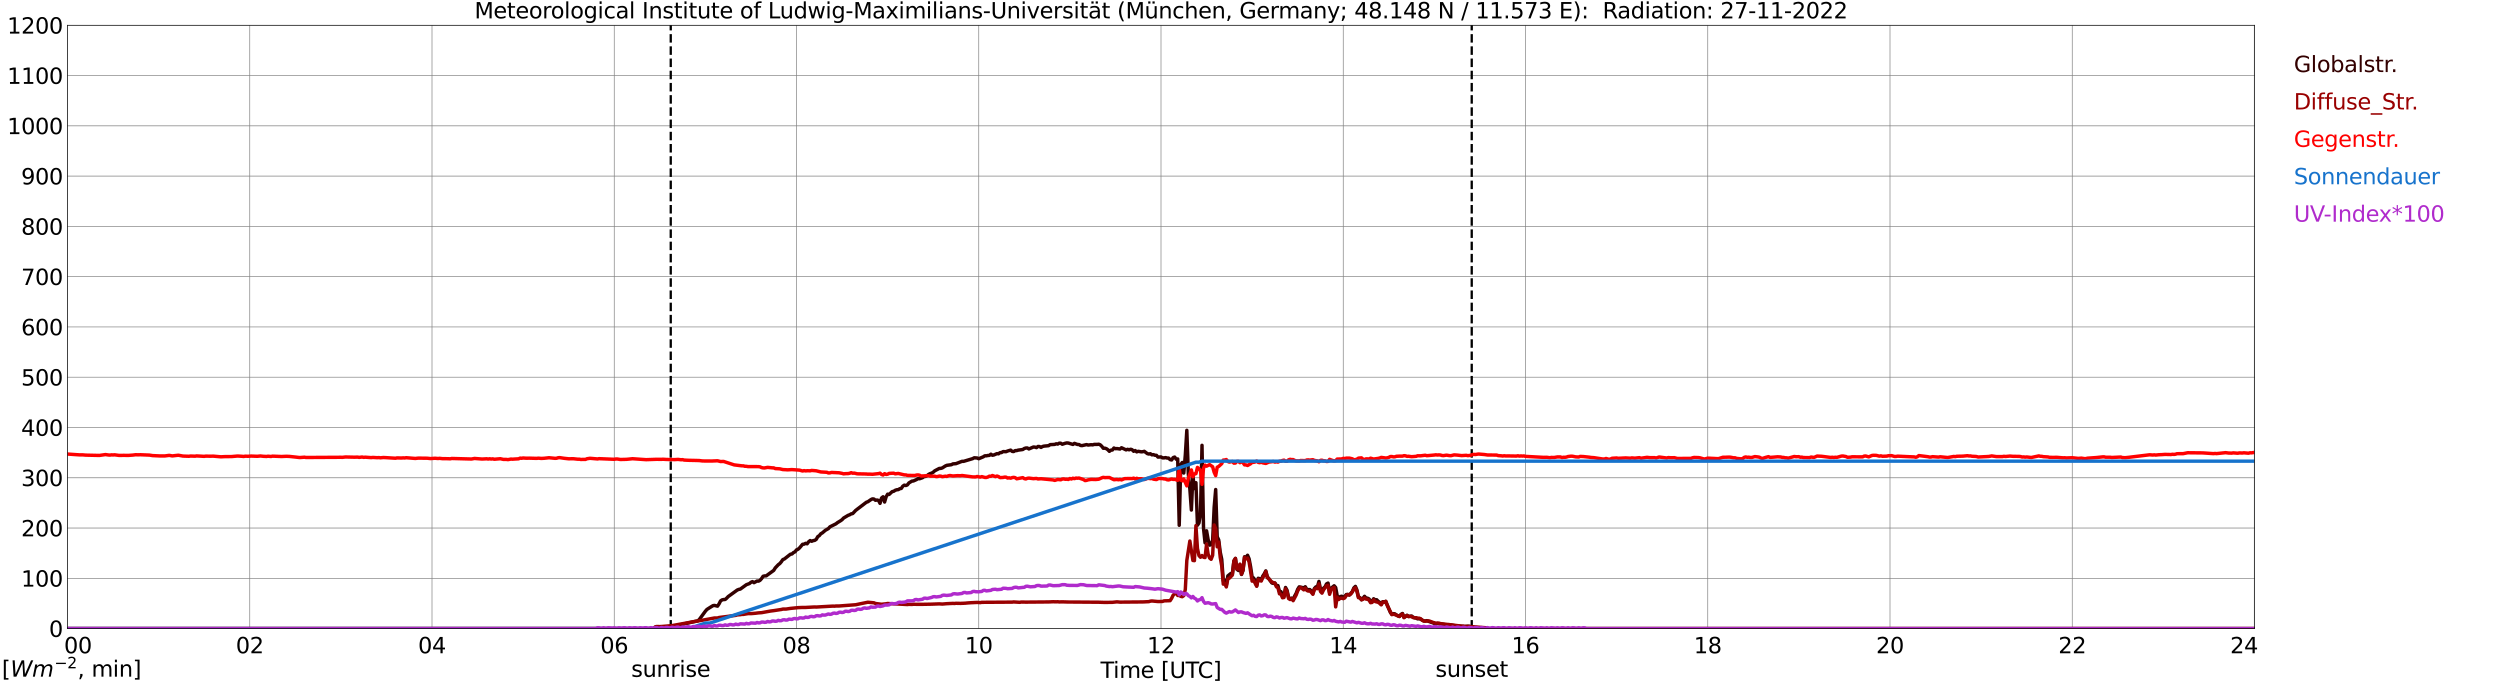 <?xml version="1.0" encoding="utf-8" standalone="no"?>
<!DOCTYPE svg PUBLIC "-//W3C//DTD SVG 1.1//EN"
  "http://www.w3.org/Graphics/SVG/1.1/DTD/svg11.dtd">
<svg xmlns:xlink="http://www.w3.org/1999/xlink" width="1085.4pt" height="296.64pt" viewBox="0 0 1085.4 296.64" xmlns="http://www.w3.org/2000/svg" version="1.1">
 <defs>
  <style type="text/css">*{stroke-linejoin: round; stroke-linecap: butt}</style>
 </defs>
 <g id="figure_1">
  <g id="patch_1">
   <path d="M 0 296.64 
L 1085.4 296.64 
L 1085.4 0 
L 0 0 
z
" style="fill: #ffffff"/>
  </g>
  <g id="axes_1">
   <g id="patch_2">
    <path d="M 29.306 272.909 
L 978.814 272.909 
L 978.814 10.976 
L 29.306 10.976 
z
" style="fill: #ffffff"/>
   </g>
   <g id="patch_3">
    <path d="M 978.814 272.909 
L 978.814 272.909 
L 978.814 10.976 
L 978.814 10.976 
z
" clip-path="url(#p3a1c456712)" style="fill: #d3d3d3; opacity: 0.25; stroke: #d3d3d3; stroke-linejoin: miter"/>
   </g>
   <g id="matplotlib.axis_1">
    <g id="xtick_1">
     <g id="line2d_1">
      <path d="M 29.306 272.909 
L 29.306 10.976 
" clip-path="url(#p3a1c456712)" style="fill: none; stroke: #808080; stroke-width: 0.3; stroke-linecap: square"/>
     </g>
     <g id="line2d_2"/>
     <g id="text_1">
      <!--    00 -->
      <g transform="translate(18.733 283.627) scale(0.095 -0.095)">
       <defs>
        <path id="DejaVuSans-20" transform="scale(0.016)"/>
        <path id="DejaVuSans-30" d="M 2034 4250 
Q 1547 4250 1301 3770 
Q 1056 3291 1056 2328 
Q 1056 1369 1301 889 
Q 1547 409 2034 409 
Q 2525 409 2770 889 
Q 3016 1369 3016 2328 
Q 3016 3291 2770 3770 
Q 2525 4250 2034 4250 
z
M 2034 4750 
Q 2819 4750 3233 4129 
Q 3647 3509 3647 2328 
Q 3647 1150 3233 529 
Q 2819 -91 2034 -91 
Q 1250 -91 836 529 
Q 422 1150 422 2328 
Q 422 3509 836 4129 
Q 1250 4750 2034 4750 
z
" transform="scale(0.016)"/>
       </defs>
       <use xlink:href="#DejaVuSans-20"/>
       <use xlink:href="#DejaVuSans-20" transform="translate(31.787 0)"/>
       <use xlink:href="#DejaVuSans-20" transform="translate(63.574 0)"/>
       <use xlink:href="#DejaVuSans-30" transform="translate(95.361 0)"/>
       <use xlink:href="#DejaVuSans-30" transform="translate(158.984 0)"/>
      </g>
     </g>
    </g>
    <g id="xtick_2">
     <g id="line2d_3">
      <path d="M 108.431 272.909 
L 108.431 10.976 
" clip-path="url(#p3a1c456712)" style="fill: none; stroke: #808080; stroke-width: 0.3; stroke-linecap: square"/>
     </g>
     <g id="line2d_4"/>
     <g id="text_2">
      <!-- 02 -->
      <g transform="translate(102.387 283.627) scale(0.095 -0.095)">
       <defs>
        <path id="DejaVuSans-32" d="M 1228 531 
L 3431 531 
L 3431 0 
L 469 0 
L 469 531 
Q 828 903 1448 1529 
Q 2069 2156 2228 2338 
Q 2531 2678 2651 2914 
Q 2772 3150 2772 3378 
Q 2772 3750 2511 3984 
Q 2250 4219 1831 4219 
Q 1534 4219 1204 4116 
Q 875 4013 500 3803 
L 500 4441 
Q 881 4594 1212 4672 
Q 1544 4750 1819 4750 
Q 2544 4750 2975 4387 
Q 3406 4025 3406 3419 
Q 3406 3131 3298 2873 
Q 3191 2616 2906 2266 
Q 2828 2175 2409 1742 
Q 1991 1309 1228 531 
z
" transform="scale(0.016)"/>
       </defs>
       <use xlink:href="#DejaVuSans-30"/>
       <use xlink:href="#DejaVuSans-32" transform="translate(63.623 0)"/>
      </g>
     </g>
    </g>
    <g id="xtick_3">
     <g id="line2d_5">
      <path d="M 187.557 272.909 
L 187.557 10.976 
" clip-path="url(#p3a1c456712)" style="fill: none; stroke: #808080; stroke-width: 0.3; stroke-linecap: square"/>
     </g>
     <g id="line2d_6"/>
     <g id="text_3">
      <!-- 04 -->
      <g transform="translate(181.513 283.627) scale(0.095 -0.095)">
       <defs>
        <path id="DejaVuSans-34" d="M 2419 4116 
L 825 1625 
L 2419 1625 
L 2419 4116 
z
M 2253 4666 
L 3047 4666 
L 3047 1625 
L 3713 1625 
L 3713 1100 
L 3047 1100 
L 3047 0 
L 2419 0 
L 2419 1100 
L 313 1100 
L 313 1709 
L 2253 4666 
z
" transform="scale(0.016)"/>
       </defs>
       <use xlink:href="#DejaVuSans-30"/>
       <use xlink:href="#DejaVuSans-34" transform="translate(63.623 0)"/>
      </g>
     </g>
    </g>
    <g id="xtick_4">
     <g id="line2d_7">
      <path d="M 266.683 272.909 
L 266.683 10.976 
" clip-path="url(#p3a1c456712)" style="fill: none; stroke: #808080; stroke-width: 0.3; stroke-linecap: square"/>
     </g>
     <g id="line2d_8"/>
     <g id="text_4">
      <!-- 06 -->
      <g transform="translate(260.638 283.627) scale(0.095 -0.095)">
       <defs>
        <path id="DejaVuSans-36" d="M 2113 2584 
Q 1688 2584 1439 2293 
Q 1191 2003 1191 1497 
Q 1191 994 1439 701 
Q 1688 409 2113 409 
Q 2538 409 2786 701 
Q 3034 994 3034 1497 
Q 3034 2003 2786 2293 
Q 2538 2584 2113 2584 
z
M 3366 4563 
L 3366 3988 
Q 3128 4100 2886 4159 
Q 2644 4219 2406 4219 
Q 1781 4219 1451 3797 
Q 1122 3375 1075 2522 
Q 1259 2794 1537 2939 
Q 1816 3084 2150 3084 
Q 2853 3084 3261 2657 
Q 3669 2231 3669 1497 
Q 3669 778 3244 343 
Q 2819 -91 2113 -91 
Q 1303 -91 875 529 
Q 447 1150 447 2328 
Q 447 3434 972 4092 
Q 1497 4750 2381 4750 
Q 2619 4750 2861 4703 
Q 3103 4656 3366 4563 
z
" transform="scale(0.016)"/>
       </defs>
       <use xlink:href="#DejaVuSans-30"/>
       <use xlink:href="#DejaVuSans-36" transform="translate(63.623 0)"/>
      </g>
     </g>
    </g>
    <g id="xtick_5">
     <g id="line2d_9">
      <path d="M 345.808 272.909 
L 345.808 10.976 
" clip-path="url(#p3a1c456712)" style="fill: none; stroke: #808080; stroke-width: 0.3; stroke-linecap: square"/>
     </g>
     <g id="line2d_10"/>
     <g id="text_5">
      <!-- 08 -->
      <g transform="translate(339.764 283.627) scale(0.095 -0.095)">
       <defs>
        <path id="DejaVuSans-38" d="M 2034 2216 
Q 1584 2216 1326 1975 
Q 1069 1734 1069 1313 
Q 1069 891 1326 650 
Q 1584 409 2034 409 
Q 2484 409 2743 651 
Q 3003 894 3003 1313 
Q 3003 1734 2745 1975 
Q 2488 2216 2034 2216 
z
M 1403 2484 
Q 997 2584 770 2862 
Q 544 3141 544 3541 
Q 544 4100 942 4425 
Q 1341 4750 2034 4750 
Q 2731 4750 3128 4425 
Q 3525 4100 3525 3541 
Q 3525 3141 3298 2862 
Q 3072 2584 2669 2484 
Q 3125 2378 3379 2068 
Q 3634 1759 3634 1313 
Q 3634 634 3220 271 
Q 2806 -91 2034 -91 
Q 1263 -91 848 271 
Q 434 634 434 1313 
Q 434 1759 690 2068 
Q 947 2378 1403 2484 
z
M 1172 3481 
Q 1172 3119 1398 2916 
Q 1625 2713 2034 2713 
Q 2441 2713 2670 2916 
Q 2900 3119 2900 3481 
Q 2900 3844 2670 4047 
Q 2441 4250 2034 4250 
Q 1625 4250 1398 4047 
Q 1172 3844 1172 3481 
z
" transform="scale(0.016)"/>
       </defs>
       <use xlink:href="#DejaVuSans-30"/>
       <use xlink:href="#DejaVuSans-38" transform="translate(63.623 0)"/>
      </g>
     </g>
    </g>
    <g id="xtick_6">
     <g id="line2d_11">
      <path d="M 424.934 272.909 
L 424.934 10.976 
" clip-path="url(#p3a1c456712)" style="fill: none; stroke: #808080; stroke-width: 0.3; stroke-linecap: square"/>
     </g>
     <g id="line2d_12"/>
     <g id="text_6">
      <!-- 10 -->
      <g transform="translate(418.89 283.627) scale(0.095 -0.095)">
       <defs>
        <path id="DejaVuSans-31" d="M 794 531 
L 1825 531 
L 1825 4091 
L 703 3866 
L 703 4441 
L 1819 4666 
L 2450 4666 
L 2450 531 
L 3481 531 
L 3481 0 
L 794 0 
L 794 531 
z
" transform="scale(0.016)"/>
       </defs>
       <use xlink:href="#DejaVuSans-31"/>
       <use xlink:href="#DejaVuSans-30" transform="translate(63.623 0)"/>
      </g>
     </g>
    </g>
    <g id="xtick_7">
     <g id="line2d_13">
      <path d="M 504.06 272.909 
L 504.06 10.976 
" clip-path="url(#p3a1c456712)" style="fill: none; stroke: #808080; stroke-width: 0.3; stroke-linecap: square"/>
     </g>
     <g id="line2d_14"/>
     <g id="text_7">
      <!-- 12 -->
      <g transform="translate(498.015 283.627) scale(0.095 -0.095)">
       <use xlink:href="#DejaVuSans-31"/>
       <use xlink:href="#DejaVuSans-32" transform="translate(63.623 0)"/>
      </g>
     </g>
    </g>
    <g id="xtick_8">
     <g id="line2d_15">
      <path d="M 583.185 272.909 
L 583.185 10.976 
" clip-path="url(#p3a1c456712)" style="fill: none; stroke: #808080; stroke-width: 0.3; stroke-linecap: square"/>
     </g>
     <g id="line2d_16"/>
     <g id="text_8">
      <!-- 14 -->
      <g transform="translate(577.141 283.627) scale(0.095 -0.095)">
       <use xlink:href="#DejaVuSans-31"/>
       <use xlink:href="#DejaVuSans-34" transform="translate(63.623 0)"/>
      </g>
     </g>
    </g>
    <g id="xtick_9">
     <g id="line2d_17">
      <path d="M 662.311 272.909 
L 662.311 10.976 
" clip-path="url(#p3a1c456712)" style="fill: none; stroke: #808080; stroke-width: 0.3; stroke-linecap: square"/>
     </g>
     <g id="line2d_18"/>
     <g id="text_9">
      <!-- 16 -->
      <g transform="translate(656.267 283.627) scale(0.095 -0.095)">
       <use xlink:href="#DejaVuSans-31"/>
       <use xlink:href="#DejaVuSans-36" transform="translate(63.623 0)"/>
      </g>
     </g>
    </g>
    <g id="xtick_10">
     <g id="line2d_19">
      <path d="M 741.437 272.909 
L 741.437 10.976 
" clip-path="url(#p3a1c456712)" style="fill: none; stroke: #808080; stroke-width: 0.3; stroke-linecap: square"/>
     </g>
     <g id="line2d_20"/>
     <g id="text_10">
      <!-- 18 -->
      <g transform="translate(735.392 283.627) scale(0.095 -0.095)">
       <use xlink:href="#DejaVuSans-31"/>
       <use xlink:href="#DejaVuSans-38" transform="translate(63.623 0)"/>
      </g>
     </g>
    </g>
    <g id="xtick_11">
     <g id="line2d_21">
      <path d="M 820.562 272.909 
L 820.562 10.976 
" clip-path="url(#p3a1c456712)" style="fill: none; stroke: #808080; stroke-width: 0.3; stroke-linecap: square"/>
     </g>
     <g id="line2d_22"/>
     <g id="text_11">
      <!-- 20 -->
      <g transform="translate(814.518 283.627) scale(0.095 -0.095)">
       <use xlink:href="#DejaVuSans-32"/>
       <use xlink:href="#DejaVuSans-30" transform="translate(63.623 0)"/>
      </g>
     </g>
    </g>
    <g id="xtick_12">
     <g id="line2d_23">
      <path d="M 899.688 272.909 
L 899.688 10.976 
" clip-path="url(#p3a1c456712)" style="fill: none; stroke: #808080; stroke-width: 0.3; stroke-linecap: square"/>
     </g>
     <g id="line2d_24"/>
     <g id="text_12">
      <!-- 22 -->
      <g transform="translate(893.644 283.627) scale(0.095 -0.095)">
       <use xlink:href="#DejaVuSans-32"/>
       <use xlink:href="#DejaVuSans-32" transform="translate(63.623 0)"/>
      </g>
     </g>
    </g>
    <g id="xtick_13">
     <g id="line2d_25">
      <path d="M 978.814 272.909 
L 978.814 10.976 
" clip-path="url(#p3a1c456712)" style="fill: none; stroke: #808080; stroke-width: 0.3; stroke-linecap: square"/>
     </g>
     <g id="line2d_26"/>
     <g id="text_13">
      <!-- 24    -->
      <g transform="translate(968.241 283.627) scale(0.095 -0.095)">
       <use xlink:href="#DejaVuSans-32"/>
       <use xlink:href="#DejaVuSans-34" transform="translate(63.623 0)"/>
       <use xlink:href="#DejaVuSans-20" transform="translate(127.246 0)"/>
       <use xlink:href="#DejaVuSans-20" transform="translate(159.033 0)"/>
       <use xlink:href="#DejaVuSans-20" transform="translate(190.82 0)"/>
      </g>
     </g>
    </g>
    <g id="text_14">
     <!-- Time [UTC] -->
     <g transform="translate(477.806 294.322) scale(0.095 -0.095)">
      <defs>
       <path id="DejaVuSans-54" d="M -19 4666 
L 3928 4666 
L 3928 4134 
L 2272 4134 
L 2272 0 
L 1638 0 
L 1638 4134 
L -19 4134 
L -19 4666 
z
" transform="scale(0.016)"/>
       <path id="DejaVuSans-69" d="M 603 3500 
L 1178 3500 
L 1178 0 
L 603 0 
L 603 3500 
z
M 603 4863 
L 1178 4863 
L 1178 4134 
L 603 4134 
L 603 4863 
z
" transform="scale(0.016)"/>
       <path id="DejaVuSans-6d" d="M 3328 2828 
Q 3544 3216 3844 3400 
Q 4144 3584 4550 3584 
Q 5097 3584 5394 3201 
Q 5691 2819 5691 2113 
L 5691 0 
L 5113 0 
L 5113 2094 
Q 5113 2597 4934 2840 
Q 4756 3084 4391 3084 
Q 3944 3084 3684 2787 
Q 3425 2491 3425 1978 
L 3425 0 
L 2847 0 
L 2847 2094 
Q 2847 2600 2669 2842 
Q 2491 3084 2119 3084 
Q 1678 3084 1418 2786 
Q 1159 2488 1159 1978 
L 1159 0 
L 581 0 
L 581 3500 
L 1159 3500 
L 1159 2956 
Q 1356 3278 1631 3431 
Q 1906 3584 2284 3584 
Q 2666 3584 2933 3390 
Q 3200 3197 3328 2828 
z
" transform="scale(0.016)"/>
       <path id="DejaVuSans-65" d="M 3597 1894 
L 3597 1613 
L 953 1613 
Q 991 1019 1311 708 
Q 1631 397 2203 397 
Q 2534 397 2845 478 
Q 3156 559 3463 722 
L 3463 178 
Q 3153 47 2828 -22 
Q 2503 -91 2169 -91 
Q 1331 -91 842 396 
Q 353 884 353 1716 
Q 353 2575 817 3079 
Q 1281 3584 2069 3584 
Q 2775 3584 3186 3129 
Q 3597 2675 3597 1894 
z
M 3022 2063 
Q 3016 2534 2758 2815 
Q 2500 3097 2075 3097 
Q 1594 3097 1305 2825 
Q 1016 2553 972 2059 
L 3022 2063 
z
" transform="scale(0.016)"/>
       <path id="DejaVuSans-5b" d="M 550 4863 
L 1875 4863 
L 1875 4416 
L 1125 4416 
L 1125 -397 
L 1875 -397 
L 1875 -844 
L 550 -844 
L 550 4863 
z
" transform="scale(0.016)"/>
       <path id="DejaVuSans-55" d="M 556 4666 
L 1191 4666 
L 1191 1831 
Q 1191 1081 1462 751 
Q 1734 422 2344 422 
Q 2950 422 3222 751 
Q 3494 1081 3494 1831 
L 3494 4666 
L 4128 4666 
L 4128 1753 
Q 4128 841 3676 375 
Q 3225 -91 2344 -91 
Q 1459 -91 1007 375 
Q 556 841 556 1753 
L 556 4666 
z
" transform="scale(0.016)"/>
       <path id="DejaVuSans-43" d="M 4122 4306 
L 4122 3641 
Q 3803 3938 3442 4084 
Q 3081 4231 2675 4231 
Q 1875 4231 1450 3742 
Q 1025 3253 1025 2328 
Q 1025 1406 1450 917 
Q 1875 428 2675 428 
Q 3081 428 3442 575 
Q 3803 722 4122 1019 
L 4122 359 
Q 3791 134 3420 21 
Q 3050 -91 2638 -91 
Q 1578 -91 968 557 
Q 359 1206 359 2328 
Q 359 3453 968 4101 
Q 1578 4750 2638 4750 
Q 3056 4750 3426 4639 
Q 3797 4528 4122 4306 
z
" transform="scale(0.016)"/>
       <path id="DejaVuSans-5d" d="M 1947 4863 
L 1947 -844 
L 622 -844 
L 622 -397 
L 1369 -397 
L 1369 4416 
L 622 4416 
L 622 4863 
L 1947 4863 
z
" transform="scale(0.016)"/>
      </defs>
      <use xlink:href="#DejaVuSans-54"/>
      <use xlink:href="#DejaVuSans-69" transform="translate(57.959 0)"/>
      <use xlink:href="#DejaVuSans-6d" transform="translate(85.742 0)"/>
      <use xlink:href="#DejaVuSans-65" transform="translate(183.154 0)"/>
      <use xlink:href="#DejaVuSans-20" transform="translate(244.678 0)"/>
      <use xlink:href="#DejaVuSans-5b" transform="translate(276.465 0)"/>
      <use xlink:href="#DejaVuSans-55" transform="translate(315.479 0)"/>
      <use xlink:href="#DejaVuSans-54" transform="translate(388.672 0)"/>
      <use xlink:href="#DejaVuSans-43" transform="translate(443.881 0)"/>
      <use xlink:href="#DejaVuSans-5d" transform="translate(513.705 0)"/>
     </g>
    </g>
   </g>
   <g id="matplotlib.axis_2">
    <g id="ytick_1">
     <g id="line2d_27">
      <path d="M 29.306 272.909 
L 978.814 272.909 
" clip-path="url(#p3a1c456712)" style="fill: none; stroke: #808080; stroke-width: 0.3; stroke-linecap: square"/>
     </g>
     <g id="line2d_28"/>
     <g id="text_15">
      <!-- 0 -->
      <g transform="translate(21.261 276.518) scale(0.095 -0.095)">
       <use xlink:href="#DejaVuSans-30"/>
      </g>
     </g>
    </g>
    <g id="ytick_2">
     <g id="line2d_29">
      <path d="M 29.306 251.081 
L 978.814 251.081 
" clip-path="url(#p3a1c456712)" style="fill: none; stroke: #808080; stroke-width: 0.3; stroke-linecap: square"/>
     </g>
     <g id="line2d_30"/>
     <g id="text_16">
      <!-- 100 -->
      <g transform="translate(9.173 254.69) scale(0.095 -0.095)">
       <use xlink:href="#DejaVuSans-31"/>
       <use xlink:href="#DejaVuSans-30" transform="translate(63.623 0)"/>
       <use xlink:href="#DejaVuSans-30" transform="translate(127.246 0)"/>
      </g>
     </g>
    </g>
    <g id="ytick_3">
     <g id="line2d_31">
      <path d="M 29.306 229.253 
L 978.814 229.253 
" clip-path="url(#p3a1c456712)" style="fill: none; stroke: #808080; stroke-width: 0.3; stroke-linecap: square"/>
     </g>
     <g id="line2d_32"/>
     <g id="text_17">
      <!-- 200 -->
      <g transform="translate(9.173 232.863) scale(0.095 -0.095)">
       <use xlink:href="#DejaVuSans-32"/>
       <use xlink:href="#DejaVuSans-30" transform="translate(63.623 0)"/>
       <use xlink:href="#DejaVuSans-30" transform="translate(127.246 0)"/>
      </g>
     </g>
    </g>
    <g id="ytick_4">
     <g id="line2d_33">
      <path d="M 29.306 207.426 
L 978.814 207.426 
" clip-path="url(#p3a1c456712)" style="fill: none; stroke: #808080; stroke-width: 0.3; stroke-linecap: square"/>
     </g>
     <g id="line2d_34"/>
     <g id="text_18">
      <!-- 300 -->
      <g transform="translate(9.173 211.035) scale(0.095 -0.095)">
       <defs>
        <path id="DejaVuSans-33" d="M 2597 2516 
Q 3050 2419 3304 2112 
Q 3559 1806 3559 1356 
Q 3559 666 3084 287 
Q 2609 -91 1734 -91 
Q 1441 -91 1130 -33 
Q 819 25 488 141 
L 488 750 
Q 750 597 1062 519 
Q 1375 441 1716 441 
Q 2309 441 2620 675 
Q 2931 909 2931 1356 
Q 2931 1769 2642 2001 
Q 2353 2234 1838 2234 
L 1294 2234 
L 1294 2753 
L 1863 2753 
Q 2328 2753 2575 2939 
Q 2822 3125 2822 3475 
Q 2822 3834 2567 4026 
Q 2313 4219 1838 4219 
Q 1578 4219 1281 4162 
Q 984 4106 628 3988 
L 628 4550 
Q 988 4650 1302 4700 
Q 1616 4750 1894 4750 
Q 2613 4750 3031 4423 
Q 3450 4097 3450 3541 
Q 3450 3153 3228 2886 
Q 3006 2619 2597 2516 
z
" transform="scale(0.016)"/>
       </defs>
       <use xlink:href="#DejaVuSans-33"/>
       <use xlink:href="#DejaVuSans-30" transform="translate(63.623 0)"/>
       <use xlink:href="#DejaVuSans-30" transform="translate(127.246 0)"/>
      </g>
     </g>
    </g>
    <g id="ytick_5">
     <g id="line2d_35">
      <path d="M 29.306 185.598 
L 978.814 185.598 
" clip-path="url(#p3a1c456712)" style="fill: none; stroke: #808080; stroke-width: 0.3; stroke-linecap: square"/>
     </g>
     <g id="line2d_36"/>
     <g id="text_19">
      <!-- 400 -->
      <g transform="translate(9.173 189.207) scale(0.095 -0.095)">
       <use xlink:href="#DejaVuSans-34"/>
       <use xlink:href="#DejaVuSans-30" transform="translate(63.623 0)"/>
       <use xlink:href="#DejaVuSans-30" transform="translate(127.246 0)"/>
      </g>
     </g>
    </g>
    <g id="ytick_6">
     <g id="line2d_37">
      <path d="M 29.306 163.77 
L 978.814 163.77 
" clip-path="url(#p3a1c456712)" style="fill: none; stroke: #808080; stroke-width: 0.3; stroke-linecap: square"/>
     </g>
     <g id="line2d_38"/>
     <g id="text_20">
      <!-- 500 -->
      <g transform="translate(9.173 167.379) scale(0.095 -0.095)">
       <defs>
        <path id="DejaVuSans-35" d="M 691 4666 
L 3169 4666 
L 3169 4134 
L 1269 4134 
L 1269 2991 
Q 1406 3038 1543 3061 
Q 1681 3084 1819 3084 
Q 2600 3084 3056 2656 
Q 3513 2228 3513 1497 
Q 3513 744 3044 326 
Q 2575 -91 1722 -91 
Q 1428 -91 1123 -41 
Q 819 9 494 109 
L 494 744 
Q 775 591 1075 516 
Q 1375 441 1709 441 
Q 2250 441 2565 725 
Q 2881 1009 2881 1497 
Q 2881 1984 2565 2268 
Q 2250 2553 1709 2553 
Q 1456 2553 1204 2497 
Q 953 2441 691 2322 
L 691 4666 
z
" transform="scale(0.016)"/>
       </defs>
       <use xlink:href="#DejaVuSans-35"/>
       <use xlink:href="#DejaVuSans-30" transform="translate(63.623 0)"/>
       <use xlink:href="#DejaVuSans-30" transform="translate(127.246 0)"/>
      </g>
     </g>
    </g>
    <g id="ytick_7">
     <g id="line2d_39">
      <path d="M 29.306 141.942 
L 978.814 141.942 
" clip-path="url(#p3a1c456712)" style="fill: none; stroke: #808080; stroke-width: 0.3; stroke-linecap: square"/>
     </g>
     <g id="line2d_40"/>
     <g id="text_21">
      <!-- 600 -->
      <g transform="translate(9.173 145.551) scale(0.095 -0.095)">
       <use xlink:href="#DejaVuSans-36"/>
       <use xlink:href="#DejaVuSans-30" transform="translate(63.623 0)"/>
       <use xlink:href="#DejaVuSans-30" transform="translate(127.246 0)"/>
      </g>
     </g>
    </g>
    <g id="ytick_8">
     <g id="line2d_41">
      <path d="M 29.306 120.114 
L 978.814 120.114 
" clip-path="url(#p3a1c456712)" style="fill: none; stroke: #808080; stroke-width: 0.3; stroke-linecap: square"/>
     </g>
     <g id="line2d_42"/>
     <g id="text_22">
      <!-- 700 -->
      <g transform="translate(9.173 123.724) scale(0.095 -0.095)">
       <defs>
        <path id="DejaVuSans-37" d="M 525 4666 
L 3525 4666 
L 3525 4397 
L 1831 0 
L 1172 0 
L 2766 4134 
L 525 4134 
L 525 4666 
z
" transform="scale(0.016)"/>
       </defs>
       <use xlink:href="#DejaVuSans-37"/>
       <use xlink:href="#DejaVuSans-30" transform="translate(63.623 0)"/>
       <use xlink:href="#DejaVuSans-30" transform="translate(127.246 0)"/>
      </g>
     </g>
    </g>
    <g id="ytick_9">
     <g id="line2d_43">
      <path d="M 29.306 98.287 
L 978.814 98.287 
" clip-path="url(#p3a1c456712)" style="fill: none; stroke: #808080; stroke-width: 0.3; stroke-linecap: square"/>
     </g>
     <g id="line2d_44"/>
     <g id="text_23">
      <!-- 800 -->
      <g transform="translate(9.173 101.896) scale(0.095 -0.095)">
       <use xlink:href="#DejaVuSans-38"/>
       <use xlink:href="#DejaVuSans-30" transform="translate(63.623 0)"/>
       <use xlink:href="#DejaVuSans-30" transform="translate(127.246 0)"/>
      </g>
     </g>
    </g>
    <g id="ytick_10">
     <g id="line2d_45">
      <path d="M 29.306 76.459 
L 978.814 76.459 
" clip-path="url(#p3a1c456712)" style="fill: none; stroke: #808080; stroke-width: 0.3; stroke-linecap: square"/>
     </g>
     <g id="line2d_46"/>
     <g id="text_24">
      <!-- 900 -->
      <g transform="translate(9.173 80.068) scale(0.095 -0.095)">
       <defs>
        <path id="DejaVuSans-39" d="M 703 97 
L 703 672 
Q 941 559 1184 500 
Q 1428 441 1663 441 
Q 2288 441 2617 861 
Q 2947 1281 2994 2138 
Q 2813 1869 2534 1725 
Q 2256 1581 1919 1581 
Q 1219 1581 811 2004 
Q 403 2428 403 3163 
Q 403 3881 828 4315 
Q 1253 4750 1959 4750 
Q 2769 4750 3195 4129 
Q 3622 3509 3622 2328 
Q 3622 1225 3098 567 
Q 2575 -91 1691 -91 
Q 1453 -91 1209 -44 
Q 966 3 703 97 
z
M 1959 2075 
Q 2384 2075 2632 2365 
Q 2881 2656 2881 3163 
Q 2881 3666 2632 3958 
Q 2384 4250 1959 4250 
Q 1534 4250 1286 3958 
Q 1038 3666 1038 3163 
Q 1038 2656 1286 2365 
Q 1534 2075 1959 2075 
z
" transform="scale(0.016)"/>
       </defs>
       <use xlink:href="#DejaVuSans-39"/>
       <use xlink:href="#DejaVuSans-30" transform="translate(63.623 0)"/>
       <use xlink:href="#DejaVuSans-30" transform="translate(127.246 0)"/>
      </g>
     </g>
    </g>
    <g id="ytick_11">
     <g id="line2d_47">
      <path d="M 29.306 54.631 
L 978.814 54.631 
" clip-path="url(#p3a1c456712)" style="fill: none; stroke: #808080; stroke-width: 0.3; stroke-linecap: square"/>
     </g>
     <g id="line2d_48"/>
     <g id="text_25">
      <!-- 1000 -->
      <g transform="translate(3.128 58.24) scale(0.095 -0.095)">
       <use xlink:href="#DejaVuSans-31"/>
       <use xlink:href="#DejaVuSans-30" transform="translate(63.623 0)"/>
       <use xlink:href="#DejaVuSans-30" transform="translate(127.246 0)"/>
       <use xlink:href="#DejaVuSans-30" transform="translate(190.869 0)"/>
      </g>
     </g>
    </g>
    <g id="ytick_12">
     <g id="line2d_49">
      <path d="M 29.306 32.803 
L 978.814 32.803 
" clip-path="url(#p3a1c456712)" style="fill: none; stroke: #808080; stroke-width: 0.3; stroke-linecap: square"/>
     </g>
     <g id="line2d_50"/>
     <g id="text_26">
      <!-- 1100 -->
      <g transform="translate(3.128 36.413) scale(0.095 -0.095)">
       <use xlink:href="#DejaVuSans-31"/>
       <use xlink:href="#DejaVuSans-31" transform="translate(63.623 0)"/>
       <use xlink:href="#DejaVuSans-30" transform="translate(127.246 0)"/>
       <use xlink:href="#DejaVuSans-30" transform="translate(190.869 0)"/>
      </g>
     </g>
    </g>
    <g id="ytick_13">
     <g id="line2d_51">
      <path d="M 29.306 10.976 
L 978.814 10.976 
" clip-path="url(#p3a1c456712)" style="fill: none; stroke: #808080; stroke-width: 0.3; stroke-linecap: square"/>
     </g>
     <g id="line2d_52"/>
     <g id="text_27">
      <!-- 1200 -->
      <g transform="translate(3.128 14.585) scale(0.095 -0.095)">
       <use xlink:href="#DejaVuSans-31"/>
       <use xlink:href="#DejaVuSans-32" transform="translate(63.623 0)"/>
       <use xlink:href="#DejaVuSans-30" transform="translate(127.246 0)"/>
       <use xlink:href="#DejaVuSans-30" transform="translate(190.869 0)"/>
      </g>
     </g>
    </g>
   </g>
   <g id="line2d_53">
    <path d="M 291.212 272.909 
L 291.212 10.976 
" clip-path="url(#p3a1c456712)" style="fill: none; stroke-dasharray: 3.7,1.6; stroke-dashoffset: 0; stroke: #000000"/>
   </g>
   <g id="line2d_54">
    <path d="M 638.969 272.909 
L 638.969 10.976 
" clip-path="url(#p3a1c456712)" style="fill: none; stroke-dasharray: 3.7,1.6; stroke-dashoffset: 0; stroke: #000000"/>
   </g>
   <g id="line2d_55">
    <path d="M 29.306 272.909 
L 283.827 272.909 
L 284.486 272.59 
L 286.464 272.488 
L 288.442 272.42 
L 293.717 271.645 
L 297.674 270.733 
L 300.971 269.973 
L 302.949 269.567 
L 303.608 268.96 
L 306.246 265.365 
L 306.905 264.606 
L 308.224 263.761 
L 309.543 262.951 
L 310.202 262.848 
L 311.521 263.169 
L 312.18 262.191 
L 312.839 260.89 
L 313.499 260.452 
L 314.158 260.299 
L 314.818 260.284 
L 315.477 259.725 
L 316.136 259.018 
L 320.093 256.165 
L 320.752 255.894 
L 321.411 255.759 
L 324.049 253.851 
L 325.368 253.362 
L 326.027 252.821 
L 326.686 252.517 
L 327.346 252.974 
L 328.665 252.264 
L 329.324 252.314 
L 329.983 251.943 
L 330.643 251.201 
L 331.302 250.204 
L 331.961 250.035 
L 332.621 250.035 
L 335.918 247.639 
L 336.577 246.576 
L 337.896 245.174 
L 338.555 244.683 
L 339.215 243.908 
L 339.874 242.946 
L 340.533 242.693 
L 342.512 241.138 
L 343.171 240.617 
L 343.83 240.532 
L 344.49 239.907 
L 345.149 239.587 
L 345.808 238.742 
L 346.468 238.471 
L 347.127 237.882 
L 348.446 236.31 
L 349.105 236.245 
L 349.765 235.889 
L 350.424 236.092 
L 351.083 235.214 
L 351.743 234.691 
L 352.402 234.994 
L 353.062 234.723 
L 353.721 234.605 
L 354.38 234.167 
L 355.04 232.986 
L 355.699 232.565 
L 356.359 231.737 
L 357.018 231.364 
L 358.337 230.233 
L 359.655 229.491 
L 360.315 228.732 
L 362.952 227.415 
L 363.612 226.892 
L 364.93 226.097 
L 365.59 225.626 
L 366.249 224.916 
L 368.227 223.735 
L 368.887 223.497 
L 369.546 223.093 
L 370.206 222.976 
L 371.524 221.574 
L 376.14 218.062 
L 376.799 217.826 
L 378.118 216.914 
L 378.777 216.593 
L 379.437 216.661 
L 380.096 217.202 
L 380.756 217.082 
L 381.415 217.27 
L 382.074 218.536 
L 382.734 216.205 
L 383.393 215.683 
L 384.053 217.962 
L 384.712 215.716 
L 385.371 214.55 
L 386.031 214.653 
L 387.349 213.437 
L 388.009 213.302 
L 388.668 212.863 
L 389.328 212.642 
L 389.987 212.577 
L 390.646 212.188 
L 391.306 212.053 
L 391.965 211.073 
L 392.624 210.634 
L 393.284 210.802 
L 393.943 210.534 
L 394.603 209.672 
L 395.921 208.879 
L 396.581 208.812 
L 397.899 208.22 
L 398.559 207.799 
L 399.218 207.866 
L 400.537 207.393 
L 401.196 206.904 
L 401.856 206.836 
L 402.515 206.483 
L 403.175 205.959 
L 403.834 205.62 
L 404.493 205.417 
L 405.153 205.029 
L 405.812 204.422 
L 407.79 203.376 
L 408.45 203.359 
L 409.109 203.156 
L 410.428 202.311 
L 411.087 202.025 
L 413.065 201.755 
L 413.725 201.401 
L 415.043 201.298 
L 417.681 200.286 
L 418.34 200.303 
L 422.297 199.122 
L 422.956 198.749 
L 424.275 198.852 
L 424.934 199.155 
L 426.912 198.328 
L 427.572 197.889 
L 428.231 197.906 
L 428.89 197.754 
L 429.55 197.721 
L 430.209 197.197 
L 430.869 197.653 
L 431.528 197.518 
L 432.847 196.944 
L 433.506 197.029 
L 434.165 196.523 
L 434.825 196.488 
L 435.484 196.066 
L 436.803 196.099 
L 437.462 195.813 
L 438.781 195.425 
L 439.44 195.981 
L 440.1 196.049 
L 440.759 195.643 
L 441.419 195.628 
L 442.078 195.425 
L 443.397 195.254 
L 444.056 195.154 
L 444.716 194.715 
L 445.375 194.512 
L 446.034 194.479 
L 446.694 194.918 
L 448.672 194.073 
L 449.331 194.124 
L 449.991 194.344 
L 450.65 193.838 
L 451.309 193.87 
L 451.969 194.242 
L 452.628 193.855 
L 453.287 193.685 
L 455.266 193.499 
L 455.925 193.043 
L 457.903 192.943 
L 458.563 192.672 
L 459.222 192.807 
L 459.881 192.401 
L 460.541 192.436 
L 461.2 192.875 
L 462.519 192.436 
L 463.178 192.301 
L 463.838 192.351 
L 465.816 192.96 
L 466.475 192.487 
L 467.794 192.976 
L 468.453 192.993 
L 469.113 193.399 
L 469.772 193.467 
L 471.75 193.028 
L 472.409 193.229 
L 473.728 193.078 
L 474.388 193.146 
L 475.047 192.943 
L 476.366 192.943 
L 477.025 192.858 
L 477.685 193.128 
L 478.344 193.753 
L 479.003 194.615 
L 479.663 194.58 
L 480.322 194.783 
L 480.981 195.254 
L 481.641 195.948 
L 482.3 195.442 
L 482.96 195.374 
L 483.619 194.512 
L 484.278 194.816 
L 484.938 194.748 
L 486.256 194.951 
L 486.916 194.394 
L 488.894 195.322 
L 489.553 195.069 
L 490.213 195.289 
L 490.872 195.036 
L 491.532 195.254 
L 492.191 195.931 
L 492.85 195.61 
L 493.51 196.184 
L 494.169 195.931 
L 495.488 196.167 
L 496.147 196.117 
L 496.807 195.948 
L 498.125 196.944 
L 498.785 197.129 
L 499.444 196.994 
L 500.103 197.468 
L 500.763 197.383 
L 501.422 197.653 
L 502.082 197.686 
L 502.741 198.446 
L 504.06 198.378 
L 504.719 198.784 
L 505.379 198.801 
L 506.038 198.666 
L 506.697 198.869 
L 507.357 198.884 
L 508.016 199.561 
L 508.675 199.696 
L 509.335 198.666 
L 509.994 198.446 
L 510.654 199.358 
L 511.313 199.255 
L 511.972 228.057 
L 512.632 201.737 
L 513.291 200.792 
L 513.95 205.367 
L 514.61 197.618 
L 515.269 186.831 
L 515.929 205.788 
L 516.588 212.339 
L 517.247 221.439 
L 517.907 206.616 
L 518.566 212.121 
L 519.226 209.571 
L 519.885 228.022 
L 520.544 227.06 
L 521.204 222.773 
L 521.863 193.349 
L 522.522 229.406 
L 523.182 235.653 
L 523.841 230.454 
L 524.501 234.202 
L 525.16 236.666 
L 525.819 236.463 
L 526.479 234.658 
L 527.138 220.291 
L 527.797 212.542 
L 528.457 233.019 
L 529.116 234.42 
L 529.776 239.722 
L 530.435 242.861 
L 531.094 252.096 
L 531.754 251.926 
L 532.413 254.104 
L 533.073 250.035 
L 534.391 248.972 
L 535.051 249.141 
L 535.71 243.588 
L 536.369 242.422 
L 537.029 247.2 
L 537.688 247.689 
L 538.348 245.174 
L 539.007 249.394 
L 539.666 247.706 
L 540.326 241.73 
L 540.985 241.916 
L 541.644 241.071 
L 542.304 242.625 
L 542.963 246.102 
L 543.623 250.592 
L 544.282 250.948 
L 544.941 252.214 
L 545.601 254.325 
L 546.26 251.066 
L 546.919 251.251 
L 547.579 251.843 
L 548.238 250.138 
L 548.898 249.141 
L 549.557 247.857 
L 550.216 250.356 
L 552.195 253.109 
L 552.854 253.294 
L 553.513 253.091 
L 554.173 254.205 
L 554.832 254.257 
L 555.491 256.754 
L 556.151 256.872 
L 556.81 258.308 
L 557.47 258.797 
L 558.129 255.067 
L 558.788 256.283 
L 559.448 259.354 
L 560.107 259.978 
L 560.766 259.675 
L 561.426 260.266 
L 562.085 258.78 
L 562.745 257.599 
L 563.404 255.844 
L 564.063 254.796 
L 566.042 255.217 
L 566.701 254.746 
L 567.36 255.894 
L 568.02 255.994 
L 568.679 255.977 
L 569.338 256.636 
L 569.998 257.649 
L 570.657 255.506 
L 571.317 254.796 
L 571.976 254.796 
L 572.635 252.432 
L 573.295 255.826 
L 573.954 256.992 
L 574.613 255.388 
L 575.273 254.814 
L 575.932 253.497 
L 576.592 253.159 
L 577.251 257.245 
L 577.91 255.388 
L 579.229 254.325 
L 579.889 255.067 
L 580.548 258.612 
L 581.207 259.792 
L 581.867 259 
L 582.526 258.865 
L 583.185 259.271 
L 583.845 258.932 
L 584.504 258.138 
L 585.164 258.055 
L 585.823 258.358 
L 587.142 256.804 
L 587.801 255.235 
L 588.46 254.593 
L 589.12 256.147 
L 589.779 259.151 
L 590.439 259.456 
L 591.098 260.401 
L 591.757 259.76 
L 592.417 258.898 
L 593.076 259.642 
L 593.736 259.71 
L 594.395 260.046 
L 595.054 261.126 
L 595.714 261.026 
L 596.373 259.963 
L 597.032 260.434 
L 597.692 260.384 
L 598.351 261.059 
L 599.011 261.532 
L 599.67 262.377 
L 600.329 261.229 
L 600.989 261.329 
L 601.648 261.093 
L 603.626 265.854 
L 604.286 266.749 
L 604.945 266.411 
L 605.604 266.511 
L 606.264 267.017 
L 607.582 267.609 
L 608.242 266.749 
L 608.901 266.36 
L 609.561 268.015 
L 610.22 267.644 
L 610.879 267.12 
L 611.539 267.626 
L 612.858 267.441 
L 613.517 267.965 
L 614.176 268.218 
L 614.836 268.351 
L 615.495 268.707 
L 616.154 268.604 
L 616.814 268.858 
L 618.133 269.567 
L 618.792 269.619 
L 619.451 269.449 
L 620.77 269.956 
L 623.408 270.901 
L 624.067 270.733 
L 625.386 270.936 
L 626.705 271.071 
L 628.023 271.374 
L 628.683 271.206 
L 629.342 271.206 
L 631.98 271.728 
L 632.639 271.678 
L 633.298 271.846 
L 635.936 272.016 
L 637.255 271.863 
L 637.914 271.898 
L 639.233 272.285 
L 639.892 272.488 
L 641.211 272.488 
L 641.87 272.555 
L 642.53 272.793 
L 643.189 272.909 
L 978.154 272.909 
L 978.154 272.909 
" clip-path="url(#p3a1c456712)" style="fill: none; stroke: #330000; stroke-width: 1.5; stroke-linecap: square"/>
   </g>
   <g id="line2d_56">
    <path d="M 29.306 272.909 
L 283.827 272.909 
L 284.486 272.123 
L 285.145 271.999 
L 286.464 272.04 
L 287.783 271.955 
L 291.739 271.621 
L 301.63 269.816 
L 304.267 269.395 
L 310.202 268.303 
L 311.521 268.303 
L 312.18 268.094 
L 319.433 267.17 
L 320.093 266.961 
L 321.411 266.876 
L 322.071 266.751 
L 322.73 266.751 
L 324.708 266.415 
L 326.027 266.415 
L 328.005 266.247 
L 329.324 266.079 
L 330.643 265.996 
L 334.599 265.282 
L 335.918 265.114 
L 339.215 264.61 
L 339.874 264.442 
L 341.193 264.442 
L 343.171 264.147 
L 346.468 263.813 
L 348.446 263.728 
L 349.765 263.728 
L 353.721 263.518 
L 354.38 263.56 
L 355.699 263.477 
L 361.634 263.141 
L 362.293 263.182 
L 362.952 263.099 
L 364.271 263.099 
L 371.524 262.554 
L 373.502 262.132 
L 376.799 261.462 
L 379.437 261.713 
L 380.096 262.008 
L 381.415 262.176 
L 382.734 262.344 
L 384.712 262.132 
L 385.371 262.008 
L 393.943 262.469 
L 394.603 262.386 
L 395.921 262.427 
L 396.581 262.344 
L 398.559 262.386 
L 399.878 262.386 
L 404.493 262.301 
L 407.79 262.176 
L 409.109 262.259 
L 411.087 262.091 
L 413.725 261.964 
L 414.384 262.008 
L 415.043 261.923 
L 417.022 261.964 
L 419 261.881 
L 420.318 261.755 
L 421.637 261.672 
L 424.275 261.545 
L 425.593 261.63 
L 426.253 261.504 
L 439.44 261.419 
L 440.1 261.336 
L 442.737 261.504 
L 443.397 261.377 
L 445.375 261.419 
L 455.266 261.336 
L 457.244 261.253 
L 458.563 261.294 
L 459.222 261.253 
L 459.881 261.336 
L 461.2 261.294 
L 463.838 261.377 
L 465.156 261.377 
L 477.025 261.462 
L 479.663 261.545 
L 482.96 261.504 
L 484.938 261.294 
L 486.256 261.419 
L 496.147 261.336 
L 498.785 261.209 
L 499.444 261 
L 500.103 260.917 
L 502.741 261.168 
L 504.719 261.126 
L 505.379 260.873 
L 508.016 260.79 
L 508.675 259.782 
L 509.335 258.398 
L 509.994 257.811 
L 510.654 257.433 
L 511.313 258.524 
L 511.972 258.524 
L 512.632 258.902 
L 513.291 259.07 
L 513.95 258.607 
L 514.61 255.962 
L 515.269 243.328 
L 516.588 234.891 
L 517.907 243.328 
L 518.566 243.411 
L 519.226 228.216 
L 519.885 238.122 
L 520.544 241.228 
L 521.204 241.942 
L 521.863 241.187 
L 522.522 241.942 
L 523.182 242.068 
L 523.841 236.192 
L 524.501 240.558 
L 525.16 242.278 
L 525.819 242.824 
L 526.479 241.104 
L 527.138 227.922 
L 527.797 229.559 
L 528.457 237.408 
L 529.116 235.352 
L 529.776 241.985 
L 530.435 245.762 
L 531.094 253.613 
L 531.754 253.401 
L 532.413 254.829 
L 533.073 251.345 
L 533.732 251.009 
L 535.051 249.667 
L 535.71 243.496 
L 536.369 242.487 
L 537.029 246.98 
L 537.688 247.065 
L 538.348 244.923 
L 539.007 249.248 
L 539.666 247.442 
L 540.326 242.027 
L 540.985 242.614 
L 541.644 242.278 
L 542.304 243.956 
L 543.623 252.31 
L 544.282 251.976 
L 545.601 254.536 
L 546.26 251.555 
L 546.919 252.017 
L 547.579 252.268 
L 548.238 250.758 
L 548.898 249.835 
L 549.557 248.156 
L 550.216 250.841 
L 550.876 251.219 
L 551.535 252.059 
L 552.195 252.646 
L 553.513 253.277 
L 554.173 254.787 
L 554.832 255.165 
L 555.491 257.811 
L 556.151 257.935 
L 556.81 259.531 
L 557.47 259.404 
L 558.129 255.669 
L 558.788 256.97 
L 559.448 259.867 
L 560.107 260.286 
L 560.766 259.908 
L 561.426 260.79 
L 562.745 258.313 
L 563.404 256.551 
L 564.063 255.46 
L 564.723 255.038 
L 566.042 256.088 
L 566.701 255.333 
L 567.36 256.342 
L 568.02 256.634 
L 568.679 256.507 
L 569.338 257.18 
L 569.998 258.02 
L 570.657 255.879 
L 571.317 255.46 
L 571.976 255.584 
L 572.635 253.486 
L 573.295 256.802 
L 573.954 257.516 
L 574.613 256.13 
L 575.932 254.283 
L 576.592 254.159 
L 577.251 258.02 
L 577.91 255.92 
L 578.57 255.333 
L 579.229 255.038 
L 579.889 263.477 
L 580.548 259.236 
L 581.207 260.286 
L 581.867 259.782 
L 582.526 259.699 
L 583.185 259.908 
L 583.845 259.616 
L 584.504 258.524 
L 585.164 258.145 
L 585.823 258.271 
L 586.482 257.893 
L 587.142 256.97 
L 587.801 255.669 
L 588.46 255.165 
L 589.12 256.719 
L 589.779 259.489 
L 590.439 259.616 
L 591.098 260.371 
L 591.757 260.203 
L 592.417 259.572 
L 593.076 260.118 
L 593.736 260.161 
L 594.395 260.58 
L 595.054 261.672 
L 595.714 261.545 
L 596.373 260.454 
L 597.032 261.168 
L 598.351 261.504 
L 599.011 261.964 
L 599.67 262.595 
L 600.329 261.377 
L 600.989 261.545 
L 601.648 261.085 
L 602.307 262.931 
L 604.286 266.834 
L 604.945 266.666 
L 606.264 267.044 
L 606.923 267.465 
L 607.582 267.675 
L 608.242 266.961 
L 608.901 266.625 
L 609.561 268.179 
L 610.22 267.633 
L 610.879 267.255 
L 611.539 267.716 
L 612.198 267.633 
L 612.858 267.716 
L 613.517 268.135 
L 614.176 268.22 
L 614.836 268.179 
L 615.495 268.388 
L 616.154 268.388 
L 616.814 268.639 
L 617.473 269.27 
L 618.133 269.648 
L 618.792 269.689 
L 620.111 269.563 
L 620.77 269.689 
L 622.089 270.193 
L 623.408 270.571 
L 624.067 270.486 
L 624.726 270.53 
L 625.386 270.739 
L 634.617 271.831 
L 635.276 271.831 
L 635.936 271.955 
L 637.914 271.999 
L 639.233 272.082 
L 645.167 272.544 
L 645.827 272.909 
L 978.154 272.909 
L 978.154 272.909 
" clip-path="url(#p3a1c456712)" style="fill: none; stroke: #990000; stroke-width: 1.5; stroke-linecap: square"/>
   </g>
   <g id="line2d_57">
    <path d="M 29.306 197.127 
L 33.262 197.404 
L 34.581 197.487 
L 35.9 197.481 
L 37.218 197.599 
L 43.153 197.732 
L 45.79 197.354 
L 47.109 197.548 
L 47.768 197.586 
L 48.428 197.481 
L 49.087 197.529 
L 49.747 197.461 
L 51.725 197.727 
L 53.703 197.693 
L 55.681 197.723 
L 57.659 197.581 
L 58.978 197.415 
L 59.637 197.47 
L 60.956 197.433 
L 64.912 197.588 
L 66.231 197.802 
L 69.528 197.952 
L 71.506 197.957 
L 73.484 197.699 
L 74.803 197.941 
L 76.122 197.786 
L 77.441 197.645 
L 79.419 198.005 
L 82.056 198.096 
L 82.716 197.989 
L 84.694 198.059 
L 85.353 197.946 
L 88.65 198.129 
L 89.309 198.035 
L 91.288 198.061 
L 92.606 198.04 
L 95.903 198.328 
L 97.881 198.232 
L 100.519 198.223 
L 103.156 197.987 
L 105.135 198.112 
L 105.794 198.179 
L 106.453 198.064 
L 107.772 198.092 
L 109.091 198.007 
L 111.728 198.107 
L 113.047 197.972 
L 114.366 198.109 
L 115.685 198.177 
L 116.344 198.072 
L 117.663 198.184 
L 118.322 198.04 
L 122.278 198.199 
L 124.257 198.103 
L 125.575 198.151 
L 128.213 198.43 
L 129.532 198.585 
L 130.191 198.649 
L 132.169 198.498 
L 132.829 198.622 
L 146.676 198.542 
L 147.994 198.531 
L 148.654 198.559 
L 149.972 198.402 
L 153.929 198.5 
L 155.247 198.452 
L 155.907 198.581 
L 157.226 198.422 
L 157.885 198.579 
L 158.544 198.491 
L 161.182 198.684 
L 161.841 198.598 
L 163.819 198.714 
L 164.479 198.664 
L 165.138 198.76 
L 166.457 198.635 
L 167.776 198.703 
L 170.413 198.865 
L 171.732 198.943 
L 172.391 198.797 
L 174.37 198.858 
L 175.029 198.786 
L 175.688 198.841 
L 176.348 198.723 
L 180.304 199.041 
L 181.623 198.897 
L 185.579 198.948 
L 186.898 199.096 
L 188.876 198.956 
L 190.195 199.068 
L 190.854 198.987 
L 192.173 199.142 
L 194.151 199.148 
L 195.47 199.194 
L 196.129 199.052 
L 204.701 199.286 
L 206.02 199.044 
L 209.317 199.297 
L 211.295 199.19 
L 211.954 199.303 
L 212.614 199.183 
L 213.273 199.303 
L 213.932 199.212 
L 214.592 199.386 
L 217.229 199.159 
L 218.548 199.452 
L 219.867 199.463 
L 220.526 199.552 
L 221.845 199.306 
L 222.504 199.362 
L 223.823 199.273 
L 225.142 199.205 
L 225.801 198.891 
L 226.461 198.963 
L 227.12 198.845 
L 228.439 198.937 
L 229.757 198.913 
L 233.054 199.007 
L 233.714 198.913 
L 235.033 199.031 
L 236.351 198.952 
L 237.67 198.81 
L 238.329 198.729 
L 240.967 198.987 
L 241.626 198.959 
L 242.286 198.742 
L 242.945 198.677 
L 244.923 198.974 
L 246.901 199.192 
L 248.88 199.155 
L 250.858 199.367 
L 251.517 199.351 
L 252.176 199.482 
L 253.495 199.441 
L 254.155 199.474 
L 254.814 199.181 
L 256.133 198.974 
L 259.43 199.255 
L 260.089 199.133 
L 266.683 199.408 
L 267.342 199.286 
L 268.002 199.282 
L 269.32 199.491 
L 271.958 199.426 
L 273.277 199.299 
L 274.595 199.159 
L 280.53 199.57 
L 285.145 199.406 
L 287.124 199.43 
L 287.783 199.382 
L 289.102 199.463 
L 290.42 199.509 
L 293.058 199.535 
L 294.377 199.452 
L 295.696 199.609 
L 296.355 199.559 
L 297.014 199.744 
L 298.992 199.845 
L 302.289 199.915 
L 303.608 199.956 
L 304.927 200.12 
L 306.246 200.148 
L 308.883 200.161 
L 311.521 200.05 
L 312.839 200.38 
L 314.158 200.336 
L 318.774 201.842 
L 322.071 202.244 
L 322.73 202.244 
L 323.39 202.444 
L 324.049 202.447 
L 324.708 202.575 
L 329.324 202.593 
L 329.983 202.689 
L 330.643 203.003 
L 331.302 203.141 
L 331.961 203.158 
L 333.28 202.912 
L 335.258 203.115 
L 335.918 203.134 
L 336.577 203.435 
L 338.555 203.542 
L 339.874 203.868 
L 341.193 203.931 
L 341.852 203.988 
L 343.83 203.879 
L 347.127 204.11 
L 348.446 204.494 
L 349.105 204.324 
L 349.765 204.448 
L 350.424 204.374 
L 351.743 204.402 
L 352.402 204.247 
L 354.38 204.402 
L 356.359 204.898 
L 358.996 205.053 
L 359.655 205.345 
L 360.315 205.304 
L 360.974 205.11 
L 364.271 205.265 
L 365.59 205.522 
L 366.249 205.732 
L 366.909 205.644 
L 368.227 205.612 
L 368.887 205.483 
L 369.546 205.212 
L 370.206 205.463 
L 370.865 205.396 
L 372.184 205.714 
L 376.14 205.791 
L 376.799 205.869 
L 377.459 205.834 
L 378.777 205.913 
L 381.415 205.627 
L 382.074 205.435 
L 382.734 206.009 
L 383.393 206.227 
L 384.053 205.644 
L 384.712 205.991 
L 385.371 205.876 
L 386.031 205.529 
L 388.009 205.437 
L 388.668 205.719 
L 389.987 205.553 
L 392.624 206.177 
L 393.284 206.184 
L 393.943 206.384 
L 397.24 206.439 
L 397.899 206.242 
L 398.559 206.194 
L 399.218 206.308 
L 399.878 206.657 
L 403.175 206.537 
L 403.834 206.72 
L 405.812 206.738 
L 406.471 206.923 
L 407.131 206.88 
L 407.79 206.681 
L 408.45 206.714 
L 409.109 206.963 
L 410.428 206.744 
L 411.087 206.849 
L 411.746 206.576 
L 412.406 206.45 
L 413.725 206.653 
L 415.703 206.513 
L 417.022 206.559 
L 417.681 206.452 
L 422.297 207.052 
L 423.615 207.057 
L 424.275 206.873 
L 425.593 207.146 
L 426.253 206.923 
L 427.572 207.284 
L 428.231 207.301 
L 428.89 207.1 
L 429.55 206.716 
L 430.209 206.803 
L 430.869 206.452 
L 432.187 206.941 
L 432.847 206.677 
L 433.506 206.897 
L 434.165 207.364 
L 435.484 207.292 
L 436.144 207.14 
L 436.803 207.166 
L 437.462 207.554 
L 438.122 207.445 
L 438.781 207.624 
L 439.44 207.358 
L 440.1 207.249 
L 440.759 207.386 
L 441.419 207.877 
L 444.056 207.375 
L 444.716 207.803 
L 445.375 207.952 
L 446.034 207.661 
L 446.694 207.57 
L 448.672 207.816 
L 449.991 207.714 
L 450.65 207.952 
L 451.969 207.849 
L 457.244 208.368 
L 457.903 208.58 
L 459.222 208.172 
L 460.541 208.31 
L 461.2 207.986 
L 461.859 207.93 
L 462.519 208.089 
L 463.178 208.05 
L 463.838 208.161 
L 464.497 207.749 
L 465.156 207.969 
L 465.816 207.62 
L 466.475 207.821 
L 467.134 207.552 
L 467.794 207.633 
L 468.453 207.541 
L 470.431 208.216 
L 471.091 208.648 
L 471.75 208.556 
L 472.409 208.334 
L 473.728 208.126 
L 475.706 208.187 
L 477.025 208.054 
L 478.344 207.452 
L 479.003 207.242 
L 479.663 207.356 
L 481.641 207.308 
L 483.619 208.281 
L 484.938 208.168 
L 485.597 208.316 
L 486.256 208.148 
L 486.916 208.362 
L 488.235 207.803 
L 489.553 207.762 
L 491.532 207.775 
L 492.191 207.591 
L 492.85 207.956 
L 493.51 207.657 
L 494.169 207.869 
L 495.488 207.84 
L 496.807 208.209 
L 498.125 207.714 
L 498.785 207.679 
L 499.444 207.81 
L 500.103 207.722 
L 500.763 208.024 
L 502.082 208.22 
L 502.741 207.853 
L 503.4 207.696 
L 504.06 207.797 
L 504.719 207.779 
L 505.379 207.938 
L 506.038 207.965 
L 506.697 208.292 
L 507.357 208.371 
L 508.675 207.952 
L 509.335 208.137 
L 509.994 208.104 
L 511.313 208.523 
L 511.972 203.355 
L 512.632 208.443 
L 513.291 208.746 
L 513.95 207.934 
L 515.269 210.949 
L 515.929 207.567 
L 517.247 204.027 
L 517.907 206.985 
L 518.566 205.736 
L 519.226 205.642 
L 519.885 202.936 
L 520.544 203.483 
L 521.204 204.236 
L 521.863 210.278 
L 522.522 203.252 
L 523.182 201.938 
L 523.841 202.399 
L 525.16 201.722 
L 526.479 202.645 
L 527.138 205.051 
L 527.797 206.498 
L 528.457 202.853 
L 529.116 202.497 
L 530.435 201.301 
L 531.094 199.744 
L 531.754 199.712 
L 532.413 199.517 
L 533.073 200.362 
L 533.732 200.637 
L 535.051 200.364 
L 535.71 201.082 
L 536.369 201.034 
L 537.029 200.338 
L 537.688 200.314 
L 538.348 200.882 
L 539.007 200.449 
L 539.666 200.873 
L 540.326 201.829 
L 540.985 201.849 
L 541.644 202.091 
L 542.963 201.344 
L 543.623 200.731 
L 544.282 200.729 
L 544.941 200.563 
L 545.601 200.196 
L 546.26 200.755 
L 546.919 200.884 
L 547.579 200.689 
L 548.238 200.949 
L 549.557 201.216 
L 550.876 200.628 
L 552.854 200.366 
L 553.513 200.644 
L 554.173 200.489 
L 554.832 200.635 
L 555.491 200.264 
L 556.151 200.216 
L 556.81 199.912 
L 557.47 199.771 
L 558.129 200.259 
L 558.788 200.229 
L 559.448 199.635 
L 560.107 199.408 
L 560.766 199.548 
L 561.426 199.517 
L 562.085 199.88 
L 562.745 200.07 
L 564.063 200.115 
L 564.723 199.926 
L 566.042 199.971 
L 566.701 199.989 
L 567.36 199.696 
L 568.02 199.661 
L 568.679 199.751 
L 569.998 199.568 
L 570.657 199.888 
L 571.976 200.096 
L 572.635 200.478 
L 573.295 199.853 
L 573.954 199.801 
L 574.613 200.054 
L 575.273 200.072 
L 575.932 200.371 
L 576.592 200.312 
L 577.251 199.428 
L 578.57 199.926 
L 579.229 200.083 
L 579.889 200.002 
L 580.548 199.312 
L 582.526 199.253 
L 583.185 199 
L 583.845 199.065 
L 584.504 198.906 
L 585.823 198.889 
L 587.142 199.194 
L 587.801 199.596 
L 588.46 199.533 
L 589.12 199.338 
L 589.779 198.906 
L 591.098 198.775 
L 591.757 199.334 
L 592.417 199.509 
L 593.076 199.203 
L 594.395 199.255 
L 595.054 198.921 
L 596.373 199.297 
L 598.351 199.015 
L 599.011 198.86 
L 599.67 198.583 
L 601.648 198.847 
L 602.307 198.775 
L 602.967 198.57 
L 603.626 198.225 
L 604.286 198.205 
L 604.945 198.354 
L 605.604 198.336 
L 606.264 198.103 
L 607.582 198.031 
L 608.901 198.033 
L 609.561 197.832 
L 610.22 197.904 
L 610.879 198.129 
L 611.539 198.092 
L 612.858 198.273 
L 614.836 198.125 
L 615.495 197.872 
L 616.814 197.891 
L 618.792 197.647 
L 619.451 197.852 
L 622.748 197.555 
L 623.408 197.459 
L 624.067 197.562 
L 624.726 197.492 
L 625.386 197.551 
L 626.045 197.76 
L 626.705 197.804 
L 628.023 197.605 
L 629.342 197.817 
L 630.001 197.823 
L 631.32 197.492 
L 632.639 197.586 
L 634.617 197.802 
L 636.595 197.675 
L 637.255 197.83 
L 638.573 197.664 
L 639.233 197.391 
L 639.892 197.271 
L 640.552 197.335 
L 641.87 197.118 
L 644.508 197.341 
L 645.827 197.538 
L 649.783 197.572 
L 650.442 197.799 
L 651.761 197.893 
L 652.42 197.981 
L 653.08 197.872 
L 653.739 197.963 
L 655.058 197.95 
L 658.355 198.007 
L 659.014 197.882 
L 659.674 198.031 
L 660.333 197.948 
L 660.992 198.011 
L 661.652 197.948 
L 662.311 198.14 
L 670.224 198.57 
L 671.542 198.537 
L 672.861 198.718 
L 673.521 198.594 
L 674.839 198.603 
L 676.158 198.38 
L 677.477 198.384 
L 678.136 198.651 
L 678.796 198.522 
L 679.455 198.544 
L 680.114 198.441 
L 680.774 198.208 
L 682.092 198.048 
L 682.752 198.083 
L 684.071 198.35 
L 685.389 198.424 
L 686.049 198.157 
L 687.368 198.212 
L 690.005 198.487 
L 690.664 198.603 
L 691.983 198.692 
L 695.939 199.288 
L 696.599 199.277 
L 697.258 199.05 
L 698.577 199.423 
L 699.236 199.264 
L 699.896 198.959 
L 701.874 198.838 
L 702.533 198.969 
L 705.83 198.812 
L 707.808 198.93 
L 708.468 198.799 
L 709.786 198.915 
L 711.765 198.694 
L 712.424 198.935 
L 715.062 198.561 
L 716.38 198.705 
L 718.358 198.684 
L 719.018 198.854 
L 720.337 198.415 
L 723.633 198.847 
L 724.293 198.668 
L 725.612 198.74 
L 726.93 198.705 
L 728.249 199.048 
L 734.184 199 
L 734.843 198.745 
L 735.502 198.609 
L 737.48 198.67 
L 738.14 198.784 
L 739.459 199.175 
L 740.118 199.286 
L 741.437 198.904 
L 746.052 199.133 
L 748.031 198.522 
L 749.349 198.509 
L 750.668 198.454 
L 751.327 198.496 
L 752.646 198.769 
L 753.306 198.753 
L 753.965 199.013 
L 755.943 199.21 
L 756.602 199.089 
L 757.262 198.566 
L 757.921 198.382 
L 758.581 198.544 
L 759.24 198.487 
L 759.899 198.622 
L 760.559 198.622 
L 761.878 198.234 
L 763.196 198.376 
L 763.856 198.498 
L 764.515 198.862 
L 765.174 199.037 
L 766.493 198.601 
L 767.812 198.251 
L 768.471 198.585 
L 770.449 198.437 
L 771.768 198.319 
L 773.087 198.398 
L 773.746 198.57 
L 774.406 198.598 
L 775.065 198.753 
L 775.725 198.773 
L 776.384 198.913 
L 779.021 198.184 
L 779.681 198.291 
L 781 198.273 
L 781.659 198.522 
L 782.318 198.47 
L 782.978 198.649 
L 784.296 198.659 
L 785.615 198.694 
L 786.275 198.428 
L 787.593 198.594 
L 788.912 198.002 
L 790.89 198.103 
L 794.847 198.607 
L 795.506 198.515 
L 796.165 198.627 
L 796.825 198.511 
L 797.484 198.574 
L 799.462 198.018 
L 800.122 197.976 
L 801.44 198.212 
L 802.1 198.537 
L 803.419 198.463 
L 804.078 198.326 
L 808.694 198.354 
L 809.353 198.013 
L 810.012 197.976 
L 811.331 198.365 
L 812.65 197.771 
L 813.309 197.669 
L 814.628 197.706 
L 815.947 198.042 
L 816.606 197.906 
L 817.265 198.092 
L 818.584 198.053 
L 819.244 198.024 
L 819.903 197.839 
L 820.562 197.882 
L 821.222 197.808 
L 822.541 198.19 
L 823.2 198.179 
L 823.859 198.046 
L 828.475 198.264 
L 831.112 198.374 
L 831.772 198.542 
L 832.431 198.308 
L 833.091 197.791 
L 837.047 198.291 
L 837.706 198.441 
L 838.366 198.424 
L 839.025 198.269 
L 841.663 198.461 
L 842.322 198.312 
L 843.641 198.443 
L 845.619 198.635 
L 848.256 198.173 
L 848.916 198.262 
L 849.575 198.092 
L 852.213 198.037 
L 854.191 197.847 
L 854.85 197.968 
L 855.51 197.944 
L 856.169 198.094 
L 857.488 198.151 
L 858.147 198.216 
L 858.806 198.419 
L 863.422 198.186 
L 864.741 197.941 
L 866.06 198.138 
L 866.719 198.232 
L 868.038 198.247 
L 869.357 198.238 
L 870.016 198.107 
L 870.675 198.195 
L 872.653 198.011 
L 873.972 198.118 
L 876.61 198.149 
L 877.269 198.225 
L 877.929 198.426 
L 878.588 198.369 
L 879.247 198.476 
L 879.907 198.393 
L 881.885 198.627 
L 885.182 197.937 
L 885.841 198.105 
L 886.5 198.127 
L 887.16 198.275 
L 889.138 198.387 
L 889.797 198.55 
L 891.116 198.574 
L 893.094 198.561 
L 895.732 198.777 
L 896.391 198.736 
L 897.051 198.823 
L 899.688 198.732 
L 902.326 199.011 
L 903.644 198.902 
L 904.963 199.098 
L 905.622 199.1 
L 906.282 198.921 
L 910.238 198.64 
L 912.876 198.363 
L 913.535 198.35 
L 914.194 198.513 
L 916.173 198.515 
L 916.832 198.618 
L 920.788 198.426 
L 921.448 198.668 
L 922.766 198.699 
L 924.085 198.566 
L 933.316 197.446 
L 934.635 197.559 
L 935.295 197.474 
L 935.954 197.57 
L 937.273 197.428 
L 938.592 197.38 
L 939.91 197.278 
L 942.548 197.337 
L 943.207 197.225 
L 943.867 197.284 
L 944.526 197.195 
L 945.185 196.979 
L 947.823 196.961 
L 949.801 196.564 
L 956.395 196.636 
L 961.01 196.948 
L 961.67 196.87 
L 962.329 196.939 
L 966.285 196.529 
L 967.604 196.699 
L 968.923 196.73 
L 969.582 196.616 
L 971.561 196.782 
L 972.22 196.632 
L 973.539 196.688 
L 974.198 196.588 
L 976.176 196.771 
L 976.836 196.588 
L 977.495 196.608 
L 978.154 196.516 
L 978.154 196.516 
" clip-path="url(#p3a1c456712)" style="fill: none; stroke: #ff0000; stroke-width: 1.5; stroke-linecap: square"/>
   </g>
   <g id="line2d_58">
    <path d="M 29.306 272.909 
L 298.992 272.909 
L 306.246 270.508 
L 308.224 270.508 
L 519.226 200.659 
L 520.544 200.659 
L 521.863 200.222 
L 978.154 200.222 
L 978.154 200.222 
" clip-path="url(#p3a1c456712)" style="fill: none; stroke: #1773cc; stroke-width: 1.5; stroke-linecap: square"/>
   </g>
   <g id="line2d_59">
    <path d="M 29.306 272.909 
L 258.77 272.909 
L 259.43 272.56 
L 260.089 272.603 
L 260.748 272.8 
L 261.408 272.8 
L 262.067 272.56 
L 262.726 272.8 
L 263.386 272.8 
L 264.045 272.56 
L 266.023 272.756 
L 266.683 272.56 
L 267.342 272.8 
L 268.002 272.8 
L 268.661 272.56 
L 269.98 272.778 
L 270.639 272.581 
L 271.298 272.56 
L 271.958 272.778 
L 272.617 272.8 
L 273.277 272.538 
L 274.595 272.778 
L 275.255 272.56 
L 275.914 272.56 
L 276.573 272.778 
L 277.233 272.778 
L 277.892 272.538 
L 279.211 272.756 
L 279.87 272.538 
L 280.53 272.516 
L 281.189 272.756 
L 281.849 272.756 
L 282.508 272.494 
L 283.827 272.734 
L 284.486 272.494 
L 285.145 272.472 
L 285.805 272.691 
L 286.464 272.712 
L 287.124 272.429 
L 288.442 272.647 
L 289.102 272.429 
L 289.761 272.385 
L 290.42 272.603 
L 291.08 272.603 
L 291.739 272.319 
L 293.058 272.538 
L 293.717 272.298 
L 294.377 272.254 
L 295.036 272.472 
L 295.696 272.472 
L 296.355 272.188 
L 297.674 272.385 
L 298.333 272.123 
L 298.992 272.101 
L 299.652 272.298 
L 300.311 272.298 
L 300.971 271.992 
L 302.289 272.188 
L 302.949 271.905 
L 303.608 271.948 
L 304.267 272.123 
L 304.927 272.101 
L 305.586 271.817 
L 306.246 271.992 
L 306.905 271.992 
L 307.564 271.708 
L 308.224 271.73 
L 308.883 271.883 
L 309.543 271.861 
L 310.202 271.577 
L 310.861 271.774 
L 311.521 271.752 
L 312.18 271.446 
L 312.839 271.468 
L 313.499 271.621 
L 314.158 271.577 
L 314.818 271.294 
L 315.477 271.49 
L 316.136 271.446 
L 316.796 271.141 
L 317.455 271.163 
L 318.114 271.315 
L 318.774 271.272 
L 319.433 270.966 
L 320.093 271.163 
L 320.752 271.141 
L 321.411 270.835 
L 323.39 270.944 
L 324.049 270.639 
L 324.708 270.835 
L 325.368 270.792 
L 326.027 270.464 
L 328.005 270.573 
L 328.665 270.268 
L 329.324 270.442 
L 329.983 270.399 
L 330.643 270.071 
L 331.302 270.071 
L 331.961 270.202 
L 332.621 270.137 
L 333.28 269.809 
L 333.94 270.006 
L 334.599 269.94 
L 335.258 269.613 
L 335.918 269.613 
L 336.577 269.744 
L 337.236 269.678 
L 337.896 269.329 
L 338.555 269.504 
L 339.215 269.46 
L 339.874 269.111 
L 340.533 269.067 
L 341.193 269.22 
L 341.852 269.176 
L 342.512 268.805 
L 343.83 268.936 
L 344.49 268.609 
L 345.149 268.521 
L 345.808 268.696 
L 346.468 268.631 
L 347.127 268.259 
L 347.787 268.238 
L 348.446 268.347 
L 349.105 268.281 
L 349.765 267.91 
L 350.424 268.063 
L 351.083 268.019 
L 351.743 267.692 
L 352.402 267.605 
L 353.062 267.779 
L 353.721 267.714 
L 354.38 267.321 
L 355.04 267.299 
L 355.699 267.43 
L 356.359 267.365 
L 357.018 266.95 
L 357.677 267.059 
L 358.337 267.037 
L 359.655 266.557 
L 360.315 266.732 
L 360.974 266.644 
L 361.634 266.273 
L 362.293 266.164 
L 362.952 266.339 
L 363.612 266.23 
L 364.271 265.837 
L 364.93 265.771 
L 365.59 265.924 
L 366.249 265.815 
L 366.909 265.4 
L 367.568 265.378 
L 368.227 265.509 
L 368.887 265.4 
L 369.546 264.985 
L 370.206 264.942 
L 370.865 265.051 
L 371.524 264.963 
L 372.184 264.505 
L 372.843 264.44 
L 373.502 264.571 
L 374.162 264.461 
L 374.821 264.047 
L 375.481 263.938 
L 376.14 264.112 
L 377.459 263.916 
L 378.118 263.501 
L 378.777 263.632 
L 380.096 263.588 
L 380.756 263.152 
L 381.415 263.108 
L 382.074 263.326 
L 383.393 263.043 
L 384.053 262.715 
L 385.371 262.693 
L 386.031 262.584 
L 386.69 262.148 
L 387.349 261.995 
L 388.009 262.148 
L 389.328 261.973 
L 389.987 261.558 
L 390.646 261.427 
L 391.306 261.558 
L 392.624 261.427 
L 393.284 261.296 
L 393.943 260.882 
L 395.921 260.86 
L 396.581 260.794 
L 397.24 260.336 
L 397.899 260.271 
L 398.559 260.467 
L 400.537 260.161 
L 401.196 259.703 
L 401.856 259.703 
L 402.515 259.856 
L 404.493 259.376 
L 405.153 259.07 
L 405.812 259.026 
L 406.471 259.179 
L 408.45 258.917 
L 409.109 258.481 
L 409.768 258.372 
L 411.087 258.524 
L 413.065 258.284 
L 413.725 257.848 
L 414.384 257.76 
L 415.703 257.913 
L 417.681 257.651 
L 418.34 257.258 
L 419 257.215 
L 419.659 257.433 
L 421.637 257.258 
L 422.297 256.822 
L 422.956 256.734 
L 423.615 256.909 
L 424.934 256.931 
L 426.253 256.778 
L 426.912 256.32 
L 427.572 256.276 
L 428.231 256.56 
L 430.209 256.298 
L 430.869 255.927 
L 432.187 255.818 
L 432.847 256.014 
L 434.825 255.839 
L 435.484 255.381 
L 436.803 255.447 
L 437.462 255.599 
L 439.44 255.468 
L 440.1 255.097 
L 440.759 254.966 
L 441.419 254.988 
L 442.078 255.25 
L 444.056 255.032 
L 444.716 254.988 
L 445.375 254.552 
L 446.034 254.508 
L 447.353 254.77 
L 449.331 254.639 
L 449.991 254.268 
L 450.65 254.181 
L 451.309 254.224 
L 451.969 254.486 
L 454.606 254.421 
L 455.266 254.006 
L 455.925 253.984 
L 457.244 254.29 
L 459.881 254.202 
L 461.2 253.831 
L 462.519 253.853 
L 463.178 254.093 
L 464.497 254.159 
L 467.794 254.181 
L 469.113 253.81 
L 470.431 253.875 
L 471.75 254.202 
L 476.366 254.268 
L 477.025 253.897 
L 479.663 254.224 
L 480.322 254.464 
L 481.641 254.661 
L 482.3 254.617 
L 482.96 254.726 
L 485.597 254.399 
L 486.256 254.443 
L 487.575 254.748 
L 489.553 254.857 
L 491.532 254.945 
L 492.191 254.988 
L 492.85 254.661 
L 494.828 254.835 
L 496.807 255.294 
L 498.125 255.381 
L 500.103 255.599 
L 501.422 255.796 
L 502.741 255.578 
L 504.719 255.796 
L 506.038 256.232 
L 510.654 257.062 
L 511.313 256.865 
L 511.972 258.262 
L 512.632 257.018 
L 513.291 257.411 
L 513.95 258.131 
L 514.61 257.651 
L 515.269 257.804 
L 515.929 258.612 
L 516.588 258.939 
L 517.247 259.572 
L 517.907 258.961 
L 518.566 259.703 
L 519.226 260.052 
L 519.885 260.904 
L 520.544 260.445 
L 521.204 260.249 
L 521.863 259.485 
L 522.522 261.122 
L 523.182 261.908 
L 524.501 261.668 
L 525.16 261.842 
L 525.819 262.191 
L 526.479 262.235 
L 527.797 262.06 
L 528.457 263.763 
L 529.776 264.571 
L 530.435 264.571 
L 531.754 265.858 
L 532.413 266.186 
L 533.732 265.531 
L 534.391 265.749 
L 535.051 265.662 
L 536.369 264.811 
L 537.688 265.924 
L 538.348 265.662 
L 539.007 265.64 
L 539.666 265.924 
L 540.985 266.317 
L 541.644 266.055 
L 542.963 266.95 
L 543.623 267.321 
L 544.282 267.146 
L 544.941 267.605 
L 545.601 267.67 
L 546.26 267.081 
L 546.919 266.972 
L 547.579 267.43 
L 548.238 267.299 
L 548.898 266.928 
L 549.557 266.993 
L 550.216 267.648 
L 550.876 267.714 
L 551.535 267.496 
L 552.195 267.67 
L 552.854 268.085 
L 553.513 268.172 
L 554.173 267.823 
L 554.832 267.954 
L 555.491 268.325 
L 556.151 268.107 
L 556.81 268.063 
L 557.47 268.412 
L 558.788 268.15 
L 560.107 268.631 
L 560.766 268.674 
L 561.426 268.347 
L 562.745 268.652 
L 563.404 268.696 
L 564.063 268.281 
L 564.723 268.543 
L 566.042 268.631 
L 566.701 268.478 
L 567.36 268.849 
L 568.02 268.936 
L 568.679 268.783 
L 569.338 268.892 
L 569.998 269.285 
L 570.657 269.176 
L 571.317 268.936 
L 571.976 269.002 
L 573.295 269.46 
L 573.954 269.111 
L 574.613 269.133 
L 575.273 269.46 
L 575.932 269.395 
L 576.592 268.98 
L 577.251 269.329 
L 578.57 269.613 
L 579.229 269.373 
L 579.889 269.744 
L 581.207 270.006 
L 581.867 269.787 
L 582.526 270.049 
L 583.845 270.159 
L 584.504 269.7 
L 586.482 270.115 
L 587.142 269.809 
L 589.12 270.42 
L 589.779 270.18 
L 591.098 270.595 
L 591.757 270.617 
L 592.417 270.377 
L 593.076 270.704 
L 593.736 270.835 
L 594.395 270.835 
L 595.054 270.617 
L 595.714 270.901 
L 597.032 270.944 
L 597.692 270.792 
L 598.351 271.075 
L 599.011 271.097 
L 599.67 270.857 
L 600.329 270.857 
L 600.989 271.184 
L 601.648 271.272 
L 602.307 271.053 
L 602.967 271.119 
L 603.626 271.425 
L 604.286 271.468 
L 604.945 271.228 
L 605.604 271.337 
L 606.264 271.643 
L 606.923 271.686 
L 607.582 271.425 
L 608.242 271.49 
L 608.901 271.752 
L 609.561 271.774 
L 610.22 271.512 
L 612.198 271.883 
L 612.858 271.643 
L 614.836 271.948 
L 615.495 271.73 
L 616.814 272.079 
L 617.473 272.123 
L 618.133 271.905 
L 618.792 272.123 
L 619.451 272.167 
L 620.77 271.97 
L 621.429 272.232 
L 622.089 272.276 
L 622.748 272.058 
L 623.408 272.101 
L 624.067 272.341 
L 624.726 272.385 
L 625.386 272.123 
L 627.364 272.45 
L 628.023 272.188 
L 629.342 272.472 
L 630.001 272.494 
L 630.661 272.254 
L 631.32 272.494 
L 631.98 272.516 
L 632.639 272.298 
L 633.298 272.319 
L 633.958 272.56 
L 634.617 272.581 
L 635.276 272.341 
L 635.936 272.407 
L 636.595 272.625 
L 637.255 272.647 
L 637.914 272.385 
L 639.892 272.691 
L 640.552 272.429 
L 642.53 272.712 
L 643.189 272.45 
L 644.508 272.712 
L 645.167 272.734 
L 645.827 272.472 
L 646.486 272.734 
L 647.145 272.756 
L 647.805 272.494 
L 648.464 272.538 
L 649.123 272.756 
L 649.783 272.778 
L 650.442 272.516 
L 651.761 272.778 
L 652.42 272.56 
L 653.08 272.538 
L 653.739 272.778 
L 654.399 272.8 
L 655.058 272.538 
L 657.036 272.8 
L 657.695 272.538 
L 658.355 272.778 
L 659.014 272.8 
L 659.674 272.538 
L 660.333 272.581 
L 660.992 272.778 
L 661.652 272.8 
L 662.311 272.538 
L 662.97 272.756 
L 663.63 272.8 
L 664.289 272.538 
L 664.949 272.581 
L 665.608 272.778 
L 666.267 272.8 
L 666.927 272.538 
L 667.586 272.8 
L 668.246 272.8 
L 668.905 272.538 
L 670.883 272.8 
L 671.542 272.56 
L 672.202 272.8 
L 672.861 272.8 
L 673.521 272.538 
L 675.499 272.8 
L 676.158 272.56 
L 676.817 272.778 
L 677.477 272.8 
L 678.136 272.56 
L 678.796 272.603 
L 679.455 272.8 
L 680.114 272.8 
L 680.774 272.56 
L 681.433 272.778 
L 682.092 272.8 
L 682.752 272.56 
L 683.411 272.603 
L 684.071 272.8 
L 684.73 272.8 
L 685.389 272.56 
L 686.049 272.756 
L 686.708 272.8 
L 687.368 272.56 
L 688.027 272.603 
L 688.686 272.909 
L 978.154 272.909 
L 978.154 272.909 
" clip-path="url(#p3a1c456712)" style="fill: none; stroke: #b02bcc; stroke-width: 1.5; stroke-linecap: square"/>
   </g>
   <g id="patch_4">
    <path d="M 29.306 272.909 
L 29.306 10.976 
" style="fill: none; stroke: #000000; stroke-width: 0.3; stroke-linejoin: miter; stroke-linecap: square"/>
   </g>
   <g id="patch_5">
    <path d="M 978.814 272.909 
L 978.814 10.976 
" style="fill: none; stroke: #000000; stroke-width: 0.3; stroke-linejoin: miter; stroke-linecap: square"/>
   </g>
   <g id="patch_6">
    <path d="M 29.306 272.909 
L 978.814 272.909 
" style="fill: none; stroke: #000000; stroke-width: 0.3; stroke-linejoin: miter; stroke-linecap: square"/>
   </g>
   <g id="patch_7">
    <path d="M 29.306 10.976 
L 978.814 10.976 
" style="fill: none; stroke: #000000; stroke-width: 0.3; stroke-linejoin: miter; stroke-linecap: square"/>
   </g>
   <g id="text_28">
    <!-- sunrise -->
    <g transform="translate(274.047 293.863) scale(0.095 -0.095)">
     <defs>
      <path id="DejaVuSans-73" d="M 2834 3397 
L 2834 2853 
Q 2591 2978 2328 3040 
Q 2066 3103 1784 3103 
Q 1356 3103 1142 2972 
Q 928 2841 928 2578 
Q 928 2378 1081 2264 
Q 1234 2150 1697 2047 
L 1894 2003 
Q 2506 1872 2764 1633 
Q 3022 1394 3022 966 
Q 3022 478 2636 193 
Q 2250 -91 1575 -91 
Q 1294 -91 989 -36 
Q 684 19 347 128 
L 347 722 
Q 666 556 975 473 
Q 1284 391 1588 391 
Q 1994 391 2212 530 
Q 2431 669 2431 922 
Q 2431 1156 2273 1281 
Q 2116 1406 1581 1522 
L 1381 1569 
Q 847 1681 609 1914 
Q 372 2147 372 2553 
Q 372 3047 722 3315 
Q 1072 3584 1716 3584 
Q 2034 3584 2315 3537 
Q 2597 3491 2834 3397 
z
" transform="scale(0.016)"/>
      <path id="DejaVuSans-75" d="M 544 1381 
L 544 3500 
L 1119 3500 
L 1119 1403 
Q 1119 906 1312 657 
Q 1506 409 1894 409 
Q 2359 409 2629 706 
Q 2900 1003 2900 1516 
L 2900 3500 
L 3475 3500 
L 3475 0 
L 2900 0 
L 2900 538 
Q 2691 219 2414 64 
Q 2138 -91 1772 -91 
Q 1169 -91 856 284 
Q 544 659 544 1381 
z
M 1991 3584 
L 1991 3584 
z
" transform="scale(0.016)"/>
      <path id="DejaVuSans-6e" d="M 3513 2113 
L 3513 0 
L 2938 0 
L 2938 2094 
Q 2938 2591 2744 2837 
Q 2550 3084 2163 3084 
Q 1697 3084 1428 2787 
Q 1159 2491 1159 1978 
L 1159 0 
L 581 0 
L 581 3500 
L 1159 3500 
L 1159 2956 
Q 1366 3272 1645 3428 
Q 1925 3584 2291 3584 
Q 2894 3584 3203 3211 
Q 3513 2838 3513 2113 
z
" transform="scale(0.016)"/>
      <path id="DejaVuSans-72" d="M 2631 2963 
Q 2534 3019 2420 3045 
Q 2306 3072 2169 3072 
Q 1681 3072 1420 2755 
Q 1159 2438 1159 1844 
L 1159 0 
L 581 0 
L 581 3500 
L 1159 3500 
L 1159 2956 
Q 1341 3275 1631 3429 
Q 1922 3584 2338 3584 
Q 2397 3584 2469 3576 
Q 2541 3569 2628 3553 
L 2631 2963 
z
" transform="scale(0.016)"/>
     </defs>
     <use xlink:href="#DejaVuSans-73"/>
     <use xlink:href="#DejaVuSans-75" transform="translate(52.1 0)"/>
     <use xlink:href="#DejaVuSans-6e" transform="translate(115.479 0)"/>
     <use xlink:href="#DejaVuSans-72" transform="translate(178.857 0)"/>
     <use xlink:href="#DejaVuSans-69" transform="translate(219.971 0)"/>
     <use xlink:href="#DejaVuSans-73" transform="translate(247.754 0)"/>
     <use xlink:href="#DejaVuSans-65" transform="translate(299.854 0)"/>
    </g>
   </g>
   <g id="text_29">
    <!-- sunset -->
    <g transform="translate(623.215 293.863) scale(0.095 -0.095)">
     <defs>
      <path id="DejaVuSans-74" d="M 1172 4494 
L 1172 3500 
L 2356 3500 
L 2356 3053 
L 1172 3053 
L 1172 1153 
Q 1172 725 1289 603 
Q 1406 481 1766 481 
L 2356 481 
L 2356 0 
L 1766 0 
Q 1100 0 847 248 
Q 594 497 594 1153 
L 594 3053 
L 172 3053 
L 172 3500 
L 594 3500 
L 594 4494 
L 1172 4494 
z
" transform="scale(0.016)"/>
     </defs>
     <use xlink:href="#DejaVuSans-73"/>
     <use xlink:href="#DejaVuSans-75" transform="translate(52.1 0)"/>
     <use xlink:href="#DejaVuSans-6e" transform="translate(115.479 0)"/>
     <use xlink:href="#DejaVuSans-73" transform="translate(178.857 0)"/>
     <use xlink:href="#DejaVuSans-65" transform="translate(230.957 0)"/>
     <use xlink:href="#DejaVuSans-74" transform="translate(292.48 0)"/>
    </g>
   </g>
   <g id="text_30">
    <!-- [$Wm^{-2}$, min] -->
    <g transform="translate(0.821 293.863) scale(0.095 -0.095)">
     <defs>
      <path id="DejaVuSans-Oblique-57" d="M 616 4666 
L 1228 4666 
L 1453 697 
L 3213 4666 
L 3916 4666 
L 4147 697 
L 5888 4666 
L 6528 4666 
L 4453 0 
L 3659 0 
L 3444 3891 
L 1697 0 
L 903 0 
L 616 4666 
z
" transform="scale(0.016)"/>
      <path id="DejaVuSans-Oblique-6d" d="M 5747 2113 
L 5338 0 
L 4763 0 
L 5166 2094 
Q 5191 2228 5203 2325 
Q 5216 2422 5216 2491 
Q 5216 2772 5059 2928 
Q 4903 3084 4622 3084 
Q 4203 3084 3875 2770 
Q 3547 2456 3450 1953 
L 3066 0 
L 2491 0 
L 2900 2094 
Q 2925 2209 2937 2307 
Q 2950 2406 2950 2484 
Q 2950 2769 2794 2926 
Q 2638 3084 2363 3084 
Q 1938 3084 1609 2770 
Q 1281 2456 1184 1953 
L 800 0 
L 225 0 
L 909 3500 
L 1484 3500 
L 1375 2956 
Q 1609 3263 1923 3423 
Q 2238 3584 2597 3584 
Q 2978 3584 3223 3384 
Q 3469 3184 3519 2828 
Q 3781 3197 4126 3390 
Q 4472 3584 4856 3584 
Q 5306 3584 5551 3325 
Q 5797 3066 5797 2591 
Q 5797 2488 5784 2364 
Q 5772 2241 5747 2113 
z
" transform="scale(0.016)"/>
      <path id="DejaVuSans-2212" d="M 678 2272 
L 4684 2272 
L 4684 1741 
L 678 1741 
L 678 2272 
z
" transform="scale(0.016)"/>
      <path id="DejaVuSans-2c" d="M 750 794 
L 1409 794 
L 1409 256 
L 897 -744 
L 494 -744 
L 750 256 
L 750 794 
z
" transform="scale(0.016)"/>
     </defs>
     <use xlink:href="#DejaVuSans-5b" transform="translate(0 0.766)"/>
     <use xlink:href="#DejaVuSans-Oblique-57" transform="translate(39.014 0.766)"/>
     <use xlink:href="#DejaVuSans-Oblique-6d" transform="translate(137.891 0.766)"/>
     <use xlink:href="#DejaVuSans-2212" transform="translate(239.953 39.047) scale(0.7)"/>
     <use xlink:href="#DejaVuSans-32" transform="translate(298.605 39.047) scale(0.7)"/>
     <use xlink:href="#DejaVuSans-2c" transform="translate(345.875 0.766)"/>
     <use xlink:href="#DejaVuSans-20" transform="translate(377.663 0.766)"/>
     <use xlink:href="#DejaVuSans-6d" transform="translate(409.45 0.766)"/>
     <use xlink:href="#DejaVuSans-69" transform="translate(506.862 0.766)"/>
     <use xlink:href="#DejaVuSans-6e" transform="translate(534.645 0.766)"/>
     <use xlink:href="#DejaVuSans-5d" transform="translate(598.024 0.766)"/>
    </g>
   </g>
   <g id="text_31">
    <!-- Globalstr. -->
    <g style="fill: #330000" transform="translate(995.905 31.291) scale(0.095 -0.095)">
     <defs>
      <path id="DejaVuSans-47" d="M 3809 666 
L 3809 1919 
L 2778 1919 
L 2778 2438 
L 4434 2438 
L 4434 434 
Q 4069 175 3628 42 
Q 3188 -91 2688 -91 
Q 1594 -91 976 548 
Q 359 1188 359 2328 
Q 359 3472 976 4111 
Q 1594 4750 2688 4750 
Q 3144 4750 3555 4637 
Q 3966 4525 4313 4306 
L 4313 3634 
Q 3963 3931 3569 4081 
Q 3175 4231 2741 4231 
Q 1884 4231 1454 3753 
Q 1025 3275 1025 2328 
Q 1025 1384 1454 906 
Q 1884 428 2741 428 
Q 3075 428 3337 486 
Q 3600 544 3809 666 
z
" transform="scale(0.016)"/>
      <path id="DejaVuSans-6c" d="M 603 4863 
L 1178 4863 
L 1178 0 
L 603 0 
L 603 4863 
z
" transform="scale(0.016)"/>
      <path id="DejaVuSans-6f" d="M 1959 3097 
Q 1497 3097 1228 2736 
Q 959 2375 959 1747 
Q 959 1119 1226 758 
Q 1494 397 1959 397 
Q 2419 397 2687 759 
Q 2956 1122 2956 1747 
Q 2956 2369 2687 2733 
Q 2419 3097 1959 3097 
z
M 1959 3584 
Q 2709 3584 3137 3096 
Q 3566 2609 3566 1747 
Q 3566 888 3137 398 
Q 2709 -91 1959 -91 
Q 1206 -91 779 398 
Q 353 888 353 1747 
Q 353 2609 779 3096 
Q 1206 3584 1959 3584 
z
" transform="scale(0.016)"/>
      <path id="DejaVuSans-62" d="M 3116 1747 
Q 3116 2381 2855 2742 
Q 2594 3103 2138 3103 
Q 1681 3103 1420 2742 
Q 1159 2381 1159 1747 
Q 1159 1113 1420 752 
Q 1681 391 2138 391 
Q 2594 391 2855 752 
Q 3116 1113 3116 1747 
z
M 1159 2969 
Q 1341 3281 1617 3432 
Q 1894 3584 2278 3584 
Q 2916 3584 3314 3078 
Q 3713 2572 3713 1747 
Q 3713 922 3314 415 
Q 2916 -91 2278 -91 
Q 1894 -91 1617 61 
Q 1341 213 1159 525 
L 1159 0 
L 581 0 
L 581 4863 
L 1159 4863 
L 1159 2969 
z
" transform="scale(0.016)"/>
      <path id="DejaVuSans-61" d="M 2194 1759 
Q 1497 1759 1228 1600 
Q 959 1441 959 1056 
Q 959 750 1161 570 
Q 1363 391 1709 391 
Q 2188 391 2477 730 
Q 2766 1069 2766 1631 
L 2766 1759 
L 2194 1759 
z
M 3341 1997 
L 3341 0 
L 2766 0 
L 2766 531 
Q 2569 213 2275 61 
Q 1981 -91 1556 -91 
Q 1019 -91 701 211 
Q 384 513 384 1019 
Q 384 1609 779 1909 
Q 1175 2209 1959 2209 
L 2766 2209 
L 2766 2266 
Q 2766 2663 2505 2880 
Q 2244 3097 1772 3097 
Q 1472 3097 1187 3025 
Q 903 2953 641 2809 
L 641 3341 
Q 956 3463 1253 3523 
Q 1550 3584 1831 3584 
Q 2591 3584 2966 3190 
Q 3341 2797 3341 1997 
z
" transform="scale(0.016)"/>
      <path id="DejaVuSans-2e" d="M 684 794 
L 1344 794 
L 1344 0 
L 684 0 
L 684 794 
z
" transform="scale(0.016)"/>
     </defs>
     <use xlink:href="#DejaVuSans-47"/>
     <use xlink:href="#DejaVuSans-6c" transform="translate(77.49 0)"/>
     <use xlink:href="#DejaVuSans-6f" transform="translate(105.273 0)"/>
     <use xlink:href="#DejaVuSans-62" transform="translate(166.455 0)"/>
     <use xlink:href="#DejaVuSans-61" transform="translate(229.932 0)"/>
     <use xlink:href="#DejaVuSans-6c" transform="translate(291.211 0)"/>
     <use xlink:href="#DejaVuSans-73" transform="translate(318.994 0)"/>
     <use xlink:href="#DejaVuSans-74" transform="translate(371.094 0)"/>
     <use xlink:href="#DejaVuSans-72" transform="translate(410.303 0)"/>
     <use xlink:href="#DejaVuSans-2e" transform="translate(442.291 0)"/>
    </g>
   </g>
   <g id="text_32">
    <!-- Diffuse_Str. -->
    <g style="fill: #990000" transform="translate(995.905 47.531) scale(0.095 -0.095)">
     <defs>
      <path id="DejaVuSans-44" d="M 1259 4147 
L 1259 519 
L 2022 519 
Q 2988 519 3436 956 
Q 3884 1394 3884 2338 
Q 3884 3275 3436 3711 
Q 2988 4147 2022 4147 
L 1259 4147 
z
M 628 4666 
L 1925 4666 
Q 3281 4666 3915 4102 
Q 4550 3538 4550 2338 
Q 4550 1131 3912 565 
Q 3275 0 1925 0 
L 628 0 
L 628 4666 
z
" transform="scale(0.016)"/>
      <path id="DejaVuSans-66" d="M 2375 4863 
L 2375 4384 
L 1825 4384 
Q 1516 4384 1395 4259 
Q 1275 4134 1275 3809 
L 1275 3500 
L 2222 3500 
L 2222 3053 
L 1275 3053 
L 1275 0 
L 697 0 
L 697 3053 
L 147 3053 
L 147 3500 
L 697 3500 
L 697 3744 
Q 697 4328 969 4595 
Q 1241 4863 1831 4863 
L 2375 4863 
z
" transform="scale(0.016)"/>
      <path id="DejaVuSans-5f" d="M 3263 -1063 
L 3263 -1509 
L -63 -1509 
L -63 -1063 
L 3263 -1063 
z
" transform="scale(0.016)"/>
      <path id="DejaVuSans-53" d="M 3425 4513 
L 3425 3897 
Q 3066 4069 2747 4153 
Q 2428 4238 2131 4238 
Q 1616 4238 1336 4038 
Q 1056 3838 1056 3469 
Q 1056 3159 1242 3001 
Q 1428 2844 1947 2747 
L 2328 2669 
Q 3034 2534 3370 2195 
Q 3706 1856 3706 1288 
Q 3706 609 3251 259 
Q 2797 -91 1919 -91 
Q 1588 -91 1214 -16 
Q 841 59 441 206 
L 441 856 
Q 825 641 1194 531 
Q 1563 422 1919 422 
Q 2459 422 2753 634 
Q 3047 847 3047 1241 
Q 3047 1584 2836 1778 
Q 2625 1972 2144 2069 
L 1759 2144 
Q 1053 2284 737 2584 
Q 422 2884 422 3419 
Q 422 4038 858 4394 
Q 1294 4750 2059 4750 
Q 2388 4750 2728 4690 
Q 3069 4631 3425 4513 
z
" transform="scale(0.016)"/>
     </defs>
     <use xlink:href="#DejaVuSans-44"/>
     <use xlink:href="#DejaVuSans-69" transform="translate(77.002 0)"/>
     <use xlink:href="#DejaVuSans-66" transform="translate(104.785 0)"/>
     <use xlink:href="#DejaVuSans-66" transform="translate(139.99 0)"/>
     <use xlink:href="#DejaVuSans-75" transform="translate(175.195 0)"/>
     <use xlink:href="#DejaVuSans-73" transform="translate(238.574 0)"/>
     <use xlink:href="#DejaVuSans-65" transform="translate(290.674 0)"/>
     <use xlink:href="#DejaVuSans-5f" transform="translate(352.197 0)"/>
     <use xlink:href="#DejaVuSans-53" transform="translate(402.197 0)"/>
     <use xlink:href="#DejaVuSans-74" transform="translate(465.674 0)"/>
     <use xlink:href="#DejaVuSans-72" transform="translate(504.883 0)"/>
     <use xlink:href="#DejaVuSans-2e" transform="translate(536.871 0)"/>
    </g>
   </g>
   <g id="text_33">
    <!-- Gegenstr. -->
    <g style="fill: #ff0000" transform="translate(995.905 63.771) scale(0.095 -0.095)">
     <defs>
      <path id="DejaVuSans-67" d="M 2906 1791 
Q 2906 2416 2648 2759 
Q 2391 3103 1925 3103 
Q 1463 3103 1205 2759 
Q 947 2416 947 1791 
Q 947 1169 1205 825 
Q 1463 481 1925 481 
Q 2391 481 2648 825 
Q 2906 1169 2906 1791 
z
M 3481 434 
Q 3481 -459 3084 -895 
Q 2688 -1331 1869 -1331 
Q 1566 -1331 1297 -1286 
Q 1028 -1241 775 -1147 
L 775 -588 
Q 1028 -725 1275 -790 
Q 1522 -856 1778 -856 
Q 2344 -856 2625 -561 
Q 2906 -266 2906 331 
L 2906 616 
Q 2728 306 2450 153 
Q 2172 0 1784 0 
Q 1141 0 747 490 
Q 353 981 353 1791 
Q 353 2603 747 3093 
Q 1141 3584 1784 3584 
Q 2172 3584 2450 3431 
Q 2728 3278 2906 2969 
L 2906 3500 
L 3481 3500 
L 3481 434 
z
" transform="scale(0.016)"/>
     </defs>
     <use xlink:href="#DejaVuSans-47"/>
     <use xlink:href="#DejaVuSans-65" transform="translate(77.49 0)"/>
     <use xlink:href="#DejaVuSans-67" transform="translate(139.014 0)"/>
     <use xlink:href="#DejaVuSans-65" transform="translate(202.49 0)"/>
     <use xlink:href="#DejaVuSans-6e" transform="translate(264.014 0)"/>
     <use xlink:href="#DejaVuSans-73" transform="translate(327.393 0)"/>
     <use xlink:href="#DejaVuSans-74" transform="translate(379.492 0)"/>
     <use xlink:href="#DejaVuSans-72" transform="translate(418.701 0)"/>
     <use xlink:href="#DejaVuSans-2e" transform="translate(450.689 0)"/>
    </g>
   </g>
   <g id="text_34">
    <!-- Sonnendauer -->
    <g style="fill: #1773cc" transform="translate(995.905 80.01) scale(0.095 -0.095)">
     <defs>
      <path id="DejaVuSans-64" d="M 2906 2969 
L 2906 4863 
L 3481 4863 
L 3481 0 
L 2906 0 
L 2906 525 
Q 2725 213 2448 61 
Q 2172 -91 1784 -91 
Q 1150 -91 751 415 
Q 353 922 353 1747 
Q 353 2572 751 3078 
Q 1150 3584 1784 3584 
Q 2172 3584 2448 3432 
Q 2725 3281 2906 2969 
z
M 947 1747 
Q 947 1113 1208 752 
Q 1469 391 1925 391 
Q 2381 391 2643 752 
Q 2906 1113 2906 1747 
Q 2906 2381 2643 2742 
Q 2381 3103 1925 3103 
Q 1469 3103 1208 2742 
Q 947 2381 947 1747 
z
" transform="scale(0.016)"/>
     </defs>
     <use xlink:href="#DejaVuSans-53"/>
     <use xlink:href="#DejaVuSans-6f" transform="translate(63.477 0)"/>
     <use xlink:href="#DejaVuSans-6e" transform="translate(124.658 0)"/>
     <use xlink:href="#DejaVuSans-6e" transform="translate(188.037 0)"/>
     <use xlink:href="#DejaVuSans-65" transform="translate(251.416 0)"/>
     <use xlink:href="#DejaVuSans-6e" transform="translate(312.939 0)"/>
     <use xlink:href="#DejaVuSans-64" transform="translate(376.318 0)"/>
     <use xlink:href="#DejaVuSans-61" transform="translate(439.795 0)"/>
     <use xlink:href="#DejaVuSans-75" transform="translate(501.074 0)"/>
     <use xlink:href="#DejaVuSans-65" transform="translate(564.453 0)"/>
     <use xlink:href="#DejaVuSans-72" transform="translate(625.977 0)"/>
    </g>
   </g>
   <g id="text_35">
    <!-- UV-Index*100 -->
    <g style="fill: #b02bcc" transform="translate(995.905 96.25) scale(0.095 -0.095)">
     <defs>
      <path id="DejaVuSans-56" d="M 1831 0 
L 50 4666 
L 709 4666 
L 2188 738 
L 3669 4666 
L 4325 4666 
L 2547 0 
L 1831 0 
z
" transform="scale(0.016)"/>
      <path id="DejaVuSans-2d" d="M 313 2009 
L 1997 2009 
L 1997 1497 
L 313 1497 
L 313 2009 
z
" transform="scale(0.016)"/>
      <path id="DejaVuSans-49" d="M 628 4666 
L 1259 4666 
L 1259 0 
L 628 0 
L 628 4666 
z
" transform="scale(0.016)"/>
      <path id="DejaVuSans-78" d="M 3513 3500 
L 2247 1797 
L 3578 0 
L 2900 0 
L 1881 1375 
L 863 0 
L 184 0 
L 1544 1831 
L 300 3500 
L 978 3500 
L 1906 2253 
L 2834 3500 
L 3513 3500 
z
" transform="scale(0.016)"/>
      <path id="DejaVuSans-2a" d="M 3009 3897 
L 1888 3291 
L 3009 2681 
L 2828 2375 
L 1778 3009 
L 1778 1831 
L 1422 1831 
L 1422 3009 
L 372 2375 
L 191 2681 
L 1313 3291 
L 191 3897 
L 372 4206 
L 1422 3572 
L 1422 4750 
L 1778 4750 
L 1778 3572 
L 2828 4206 
L 3009 3897 
z
" transform="scale(0.016)"/>
     </defs>
     <use xlink:href="#DejaVuSans-55"/>
     <use xlink:href="#DejaVuSans-56" transform="translate(73.193 0)"/>
     <use xlink:href="#DejaVuSans-2d" transform="translate(135.727 0)"/>
     <use xlink:href="#DejaVuSans-49" transform="translate(171.811 0)"/>
     <use xlink:href="#DejaVuSans-6e" transform="translate(201.303 0)"/>
     <use xlink:href="#DejaVuSans-64" transform="translate(264.682 0)"/>
     <use xlink:href="#DejaVuSans-65" transform="translate(328.158 0)"/>
     <use xlink:href="#DejaVuSans-78" transform="translate(387.932 0)"/>
     <use xlink:href="#DejaVuSans-2a" transform="translate(447.111 0)"/>
     <use xlink:href="#DejaVuSans-31" transform="translate(497.111 0)"/>
     <use xlink:href="#DejaVuSans-30" transform="translate(560.734 0)"/>
     <use xlink:href="#DejaVuSans-30" transform="translate(624.357 0)"/>
    </g>
   </g>
   <g id="text_36">
    <!-- Meteorological Institute of Ludwig-Maximilians-Universität (München, Germany; 48.148 N / 11.573 E):  Radiation: 27-11-2022 -->
    <g transform="translate(206.01 7.976) scale(0.095 -0.095)">
     <defs>
      <path id="DejaVuSans-4d" d="M 628 4666 
L 1569 4666 
L 2759 1491 
L 3956 4666 
L 4897 4666 
L 4897 0 
L 4281 0 
L 4281 4097 
L 3078 897 
L 2444 897 
L 1241 4097 
L 1241 0 
L 628 0 
L 628 4666 
z
" transform="scale(0.016)"/>
      <path id="DejaVuSans-63" d="M 3122 3366 
L 3122 2828 
Q 2878 2963 2633 3030 
Q 2388 3097 2138 3097 
Q 1578 3097 1268 2742 
Q 959 2388 959 1747 
Q 959 1106 1268 751 
Q 1578 397 2138 397 
Q 2388 397 2633 464 
Q 2878 531 3122 666 
L 3122 134 
Q 2881 22 2623 -34 
Q 2366 -91 2075 -91 
Q 1284 -91 818 406 
Q 353 903 353 1747 
Q 353 2603 823 3093 
Q 1294 3584 2113 3584 
Q 2378 3584 2631 3529 
Q 2884 3475 3122 3366 
z
" transform="scale(0.016)"/>
      <path id="DejaVuSans-4c" d="M 628 4666 
L 1259 4666 
L 1259 531 
L 3531 531 
L 3531 0 
L 628 0 
L 628 4666 
z
" transform="scale(0.016)"/>
      <path id="DejaVuSans-77" d="M 269 3500 
L 844 3500 
L 1563 769 
L 2278 3500 
L 2956 3500 
L 3675 769 
L 4391 3500 
L 4966 3500 
L 4050 0 
L 3372 0 
L 2619 2869 
L 1863 0 
L 1184 0 
L 269 3500 
z
" transform="scale(0.016)"/>
      <path id="DejaVuSans-76" d="M 191 3500 
L 800 3500 
L 1894 563 
L 2988 3500 
L 3597 3500 
L 2284 0 
L 1503 0 
L 191 3500 
z
" transform="scale(0.016)"/>
      <path id="DejaVuSans-e4" d="M 2194 1759 
Q 1497 1759 1228 1600 
Q 959 1441 959 1056 
Q 959 750 1161 570 
Q 1363 391 1709 391 
Q 2188 391 2477 730 
Q 2766 1069 2766 1631 
L 2766 1759 
L 2194 1759 
z
M 3341 1997 
L 3341 0 
L 2766 0 
L 2766 531 
Q 2569 213 2275 61 
Q 1981 -91 1556 -91 
Q 1019 -91 701 211 
Q 384 513 384 1019 
Q 384 1609 779 1909 
Q 1175 2209 1959 2209 
L 2766 2209 
L 2766 2266 
Q 2766 2663 2505 2880 
Q 2244 3097 1772 3097 
Q 1472 3097 1187 3025 
Q 903 2953 641 2809 
L 641 3341 
Q 956 3463 1253 3523 
Q 1550 3584 1831 3584 
Q 2591 3584 2966 3190 
Q 3341 2797 3341 1997 
z
M 2150 4850 
L 2784 4850 
L 2784 4219 
L 2150 4219 
L 2150 4850 
z
M 928 4850 
L 1562 4850 
L 1562 4219 
L 928 4219 
L 928 4850 
z
" transform="scale(0.016)"/>
      <path id="DejaVuSans-28" d="M 1984 4856 
Q 1566 4138 1362 3434 
Q 1159 2731 1159 2009 
Q 1159 1288 1364 580 
Q 1569 -128 1984 -844 
L 1484 -844 
Q 1016 -109 783 600 
Q 550 1309 550 2009 
Q 550 2706 781 3412 
Q 1013 4119 1484 4856 
L 1984 4856 
z
" transform="scale(0.016)"/>
      <path id="DejaVuSans-fc" d="M 544 1381 
L 544 3500 
L 1119 3500 
L 1119 1403 
Q 1119 906 1312 657 
Q 1506 409 1894 409 
Q 2359 409 2629 706 
Q 2900 1003 2900 1516 
L 2900 3500 
L 3475 3500 
L 3475 0 
L 2900 0 
L 2900 538 
Q 2691 219 2414 64 
Q 2138 -91 1772 -91 
Q 1169 -91 856 284 
Q 544 659 544 1381 
z
M 1991 3584 
L 1991 3584 
z
M 2278 4850 
L 2912 4850 
L 2912 4219 
L 2278 4219 
L 2278 4850 
z
M 1056 4850 
L 1690 4850 
L 1690 4219 
L 1056 4219 
L 1056 4850 
z
" transform="scale(0.016)"/>
      <path id="DejaVuSans-68" d="M 3513 2113 
L 3513 0 
L 2938 0 
L 2938 2094 
Q 2938 2591 2744 2837 
Q 2550 3084 2163 3084 
Q 1697 3084 1428 2787 
Q 1159 2491 1159 1978 
L 1159 0 
L 581 0 
L 581 4863 
L 1159 4863 
L 1159 2956 
Q 1366 3272 1645 3428 
Q 1925 3584 2291 3584 
Q 2894 3584 3203 3211 
Q 3513 2838 3513 2113 
z
" transform="scale(0.016)"/>
      <path id="DejaVuSans-79" d="M 2059 -325 
Q 1816 -950 1584 -1140 
Q 1353 -1331 966 -1331 
L 506 -1331 
L 506 -850 
L 844 -850 
Q 1081 -850 1212 -737 
Q 1344 -625 1503 -206 
L 1606 56 
L 191 3500 
L 800 3500 
L 1894 763 
L 2988 3500 
L 3597 3500 
L 2059 -325 
z
" transform="scale(0.016)"/>
      <path id="DejaVuSans-3b" d="M 750 3309 
L 1409 3309 
L 1409 2516 
L 750 2516 
L 750 3309 
z
M 750 794 
L 1409 794 
L 1409 256 
L 897 -744 
L 494 -744 
L 750 256 
L 750 794 
z
" transform="scale(0.016)"/>
      <path id="DejaVuSans-4e" d="M 628 4666 
L 1478 4666 
L 3547 763 
L 3547 4666 
L 4159 4666 
L 4159 0 
L 3309 0 
L 1241 3903 
L 1241 0 
L 628 0 
L 628 4666 
z
" transform="scale(0.016)"/>
      <path id="DejaVuSans-2f" d="M 1625 4666 
L 2156 4666 
L 531 -594 
L 0 -594 
L 1625 4666 
z
" transform="scale(0.016)"/>
      <path id="DejaVuSans-45" d="M 628 4666 
L 3578 4666 
L 3578 4134 
L 1259 4134 
L 1259 2753 
L 3481 2753 
L 3481 2222 
L 1259 2222 
L 1259 531 
L 3634 531 
L 3634 0 
L 628 0 
L 628 4666 
z
" transform="scale(0.016)"/>
      <path id="DejaVuSans-29" d="M 513 4856 
L 1013 4856 
Q 1481 4119 1714 3412 
Q 1947 2706 1947 2009 
Q 1947 1309 1714 600 
Q 1481 -109 1013 -844 
L 513 -844 
Q 928 -128 1133 580 
Q 1338 1288 1338 2009 
Q 1338 2731 1133 3434 
Q 928 4138 513 4856 
z
" transform="scale(0.016)"/>
      <path id="DejaVuSans-3a" d="M 750 794 
L 1409 794 
L 1409 0 
L 750 0 
L 750 794 
z
M 750 3309 
L 1409 3309 
L 1409 2516 
L 750 2516 
L 750 3309 
z
" transform="scale(0.016)"/>
      <path id="DejaVuSans-52" d="M 2841 2188 
Q 3044 2119 3236 1894 
Q 3428 1669 3622 1275 
L 4263 0 
L 3584 0 
L 2988 1197 
Q 2756 1666 2539 1819 
Q 2322 1972 1947 1972 
L 1259 1972 
L 1259 0 
L 628 0 
L 628 4666 
L 2053 4666 
Q 2853 4666 3247 4331 
Q 3641 3997 3641 3322 
Q 3641 2881 3436 2590 
Q 3231 2300 2841 2188 
z
M 1259 4147 
L 1259 2491 
L 2053 2491 
Q 2509 2491 2742 2702 
Q 2975 2913 2975 3322 
Q 2975 3731 2742 3939 
Q 2509 4147 2053 4147 
L 1259 4147 
z
" transform="scale(0.016)"/>
     </defs>
     <use xlink:href="#DejaVuSans-4d"/>
     <use xlink:href="#DejaVuSans-65" transform="translate(86.279 0)"/>
     <use xlink:href="#DejaVuSans-74" transform="translate(147.803 0)"/>
     <use xlink:href="#DejaVuSans-65" transform="translate(187.012 0)"/>
     <use xlink:href="#DejaVuSans-6f" transform="translate(248.535 0)"/>
     <use xlink:href="#DejaVuSans-72" transform="translate(309.717 0)"/>
     <use xlink:href="#DejaVuSans-6f" transform="translate(348.58 0)"/>
     <use xlink:href="#DejaVuSans-6c" transform="translate(409.762 0)"/>
     <use xlink:href="#DejaVuSans-6f" transform="translate(437.545 0)"/>
     <use xlink:href="#DejaVuSans-67" transform="translate(498.727 0)"/>
     <use xlink:href="#DejaVuSans-69" transform="translate(562.203 0)"/>
     <use xlink:href="#DejaVuSans-63" transform="translate(589.986 0)"/>
     <use xlink:href="#DejaVuSans-61" transform="translate(644.967 0)"/>
     <use xlink:href="#DejaVuSans-6c" transform="translate(706.246 0)"/>
     <use xlink:href="#DejaVuSans-20" transform="translate(734.029 0)"/>
     <use xlink:href="#DejaVuSans-49" transform="translate(765.816 0)"/>
     <use xlink:href="#DejaVuSans-6e" transform="translate(795.309 0)"/>
     <use xlink:href="#DejaVuSans-73" transform="translate(858.688 0)"/>
     <use xlink:href="#DejaVuSans-74" transform="translate(910.787 0)"/>
     <use xlink:href="#DejaVuSans-69" transform="translate(949.996 0)"/>
     <use xlink:href="#DejaVuSans-74" transform="translate(977.779 0)"/>
     <use xlink:href="#DejaVuSans-75" transform="translate(1016.988 0)"/>
     <use xlink:href="#DejaVuSans-74" transform="translate(1080.367 0)"/>
     <use xlink:href="#DejaVuSans-65" transform="translate(1119.576 0)"/>
     <use xlink:href="#DejaVuSans-20" transform="translate(1181.1 0)"/>
     <use xlink:href="#DejaVuSans-6f" transform="translate(1212.887 0)"/>
     <use xlink:href="#DejaVuSans-66" transform="translate(1274.068 0)"/>
     <use xlink:href="#DejaVuSans-20" transform="translate(1309.273 0)"/>
     <use xlink:href="#DejaVuSans-4c" transform="translate(1341.061 0)"/>
     <use xlink:href="#DejaVuSans-75" transform="translate(1395.023 0)"/>
     <use xlink:href="#DejaVuSans-64" transform="translate(1458.402 0)"/>
     <use xlink:href="#DejaVuSans-77" transform="translate(1521.879 0)"/>
     <use xlink:href="#DejaVuSans-69" transform="translate(1603.666 0)"/>
     <use xlink:href="#DejaVuSans-67" transform="translate(1631.449 0)"/>
     <use xlink:href="#DejaVuSans-2d" transform="translate(1694.926 0)"/>
     <use xlink:href="#DejaVuSans-4d" transform="translate(1731.01 0)"/>
     <use xlink:href="#DejaVuSans-61" transform="translate(1817.289 0)"/>
     <use xlink:href="#DejaVuSans-78" transform="translate(1878.568 0)"/>
     <use xlink:href="#DejaVuSans-69" transform="translate(1937.748 0)"/>
     <use xlink:href="#DejaVuSans-6d" transform="translate(1965.531 0)"/>
     <use xlink:href="#DejaVuSans-69" transform="translate(2062.943 0)"/>
     <use xlink:href="#DejaVuSans-6c" transform="translate(2090.727 0)"/>
     <use xlink:href="#DejaVuSans-69" transform="translate(2118.51 0)"/>
     <use xlink:href="#DejaVuSans-61" transform="translate(2146.293 0)"/>
     <use xlink:href="#DejaVuSans-6e" transform="translate(2207.572 0)"/>
     <use xlink:href="#DejaVuSans-73" transform="translate(2270.951 0)"/>
     <use xlink:href="#DejaVuSans-2d" transform="translate(2323.051 0)"/>
     <use xlink:href="#DejaVuSans-55" transform="translate(2359.135 0)"/>
     <use xlink:href="#DejaVuSans-6e" transform="translate(2432.328 0)"/>
     <use xlink:href="#DejaVuSans-69" transform="translate(2495.707 0)"/>
     <use xlink:href="#DejaVuSans-76" transform="translate(2523.49 0)"/>
     <use xlink:href="#DejaVuSans-65" transform="translate(2582.67 0)"/>
     <use xlink:href="#DejaVuSans-72" transform="translate(2644.193 0)"/>
     <use xlink:href="#DejaVuSans-73" transform="translate(2685.307 0)"/>
     <use xlink:href="#DejaVuSans-69" transform="translate(2737.406 0)"/>
     <use xlink:href="#DejaVuSans-74" transform="translate(2765.189 0)"/>
     <use xlink:href="#DejaVuSans-e4" transform="translate(2804.398 0)"/>
     <use xlink:href="#DejaVuSans-74" transform="translate(2865.678 0)"/>
     <use xlink:href="#DejaVuSans-20" transform="translate(2904.887 0)"/>
     <use xlink:href="#DejaVuSans-28" transform="translate(2936.674 0)"/>
     <use xlink:href="#DejaVuSans-4d" transform="translate(2975.688 0)"/>
     <use xlink:href="#DejaVuSans-fc" transform="translate(3061.967 0)"/>
     <use xlink:href="#DejaVuSans-6e" transform="translate(3125.346 0)"/>
     <use xlink:href="#DejaVuSans-63" transform="translate(3188.725 0)"/>
     <use xlink:href="#DejaVuSans-68" transform="translate(3243.705 0)"/>
     <use xlink:href="#DejaVuSans-65" transform="translate(3307.084 0)"/>
     <use xlink:href="#DejaVuSans-6e" transform="translate(3368.607 0)"/>
     <use xlink:href="#DejaVuSans-2c" transform="translate(3431.986 0)"/>
     <use xlink:href="#DejaVuSans-20" transform="translate(3463.773 0)"/>
     <use xlink:href="#DejaVuSans-47" transform="translate(3495.561 0)"/>
     <use xlink:href="#DejaVuSans-65" transform="translate(3573.051 0)"/>
     <use xlink:href="#DejaVuSans-72" transform="translate(3634.574 0)"/>
     <use xlink:href="#DejaVuSans-6d" transform="translate(3673.938 0)"/>
     <use xlink:href="#DejaVuSans-61" transform="translate(3771.35 0)"/>
     <use xlink:href="#DejaVuSans-6e" transform="translate(3832.629 0)"/>
     <use xlink:href="#DejaVuSans-79" transform="translate(3896.008 0)"/>
     <use xlink:href="#DejaVuSans-3b" transform="translate(3955.188 0)"/>
     <use xlink:href="#DejaVuSans-20" transform="translate(3988.879 0)"/>
     <use xlink:href="#DejaVuSans-34" transform="translate(4020.666 0)"/>
     <use xlink:href="#DejaVuSans-38" transform="translate(4084.289 0)"/>
     <use xlink:href="#DejaVuSans-2e" transform="translate(4147.912 0)"/>
     <use xlink:href="#DejaVuSans-31" transform="translate(4179.699 0)"/>
     <use xlink:href="#DejaVuSans-34" transform="translate(4243.322 0)"/>
     <use xlink:href="#DejaVuSans-38" transform="translate(4306.945 0)"/>
     <use xlink:href="#DejaVuSans-20" transform="translate(4370.568 0)"/>
     <use xlink:href="#DejaVuSans-4e" transform="translate(4402.355 0)"/>
     <use xlink:href="#DejaVuSans-20" transform="translate(4477.16 0)"/>
     <use xlink:href="#DejaVuSans-2f" transform="translate(4508.947 0)"/>
     <use xlink:href="#DejaVuSans-20" transform="translate(4542.639 0)"/>
     <use xlink:href="#DejaVuSans-31" transform="translate(4574.426 0)"/>
     <use xlink:href="#DejaVuSans-31" transform="translate(4638.049 0)"/>
     <use xlink:href="#DejaVuSans-2e" transform="translate(4701.672 0)"/>
     <use xlink:href="#DejaVuSans-35" transform="translate(4733.459 0)"/>
     <use xlink:href="#DejaVuSans-37" transform="translate(4797.082 0)"/>
     <use xlink:href="#DejaVuSans-33" transform="translate(4860.705 0)"/>
     <use xlink:href="#DejaVuSans-20" transform="translate(4924.328 0)"/>
     <use xlink:href="#DejaVuSans-45" transform="translate(4956.115 0)"/>
     <use xlink:href="#DejaVuSans-29" transform="translate(5019.299 0)"/>
     <use xlink:href="#DejaVuSans-3a" transform="translate(5058.312 0)"/>
     <use xlink:href="#DejaVuSans-20" transform="translate(5092.004 0)"/>
     <use xlink:href="#DejaVuSans-20" transform="translate(5123.791 0)"/>
     <use xlink:href="#DejaVuSans-52" transform="translate(5155.578 0)"/>
     <use xlink:href="#DejaVuSans-61" transform="translate(5222.811 0)"/>
     <use xlink:href="#DejaVuSans-64" transform="translate(5284.09 0)"/>
     <use xlink:href="#DejaVuSans-69" transform="translate(5347.566 0)"/>
     <use xlink:href="#DejaVuSans-61" transform="translate(5375.35 0)"/>
     <use xlink:href="#DejaVuSans-74" transform="translate(5436.629 0)"/>
     <use xlink:href="#DejaVuSans-69" transform="translate(5475.838 0)"/>
     <use xlink:href="#DejaVuSans-6f" transform="translate(5503.621 0)"/>
     <use xlink:href="#DejaVuSans-6e" transform="translate(5564.803 0)"/>
     <use xlink:href="#DejaVuSans-3a" transform="translate(5628.182 0)"/>
     <use xlink:href="#DejaVuSans-20" transform="translate(5661.873 0)"/>
     <use xlink:href="#DejaVuSans-32" transform="translate(5693.66 0)"/>
     <use xlink:href="#DejaVuSans-37" transform="translate(5757.283 0)"/>
     <use xlink:href="#DejaVuSans-2d" transform="translate(5820.906 0)"/>
     <use xlink:href="#DejaVuSans-31" transform="translate(5856.99 0)"/>
     <use xlink:href="#DejaVuSans-31" transform="translate(5920.613 0)"/>
     <use xlink:href="#DejaVuSans-2d" transform="translate(5984.236 0)"/>
     <use xlink:href="#DejaVuSans-32" transform="translate(6020.32 0)"/>
     <use xlink:href="#DejaVuSans-30" transform="translate(6083.943 0)"/>
     <use xlink:href="#DejaVuSans-32" transform="translate(6147.566 0)"/>
     <use xlink:href="#DejaVuSans-32" transform="translate(6211.189 0)"/>
    </g>
   </g>
  </g>
 </g>
 <defs>
  <clipPath id="p3a1c456712">
   <rect x="29.306" y="10.976" width="949.508" height="261.933"/>
  </clipPath>
 </defs>
</svg>
